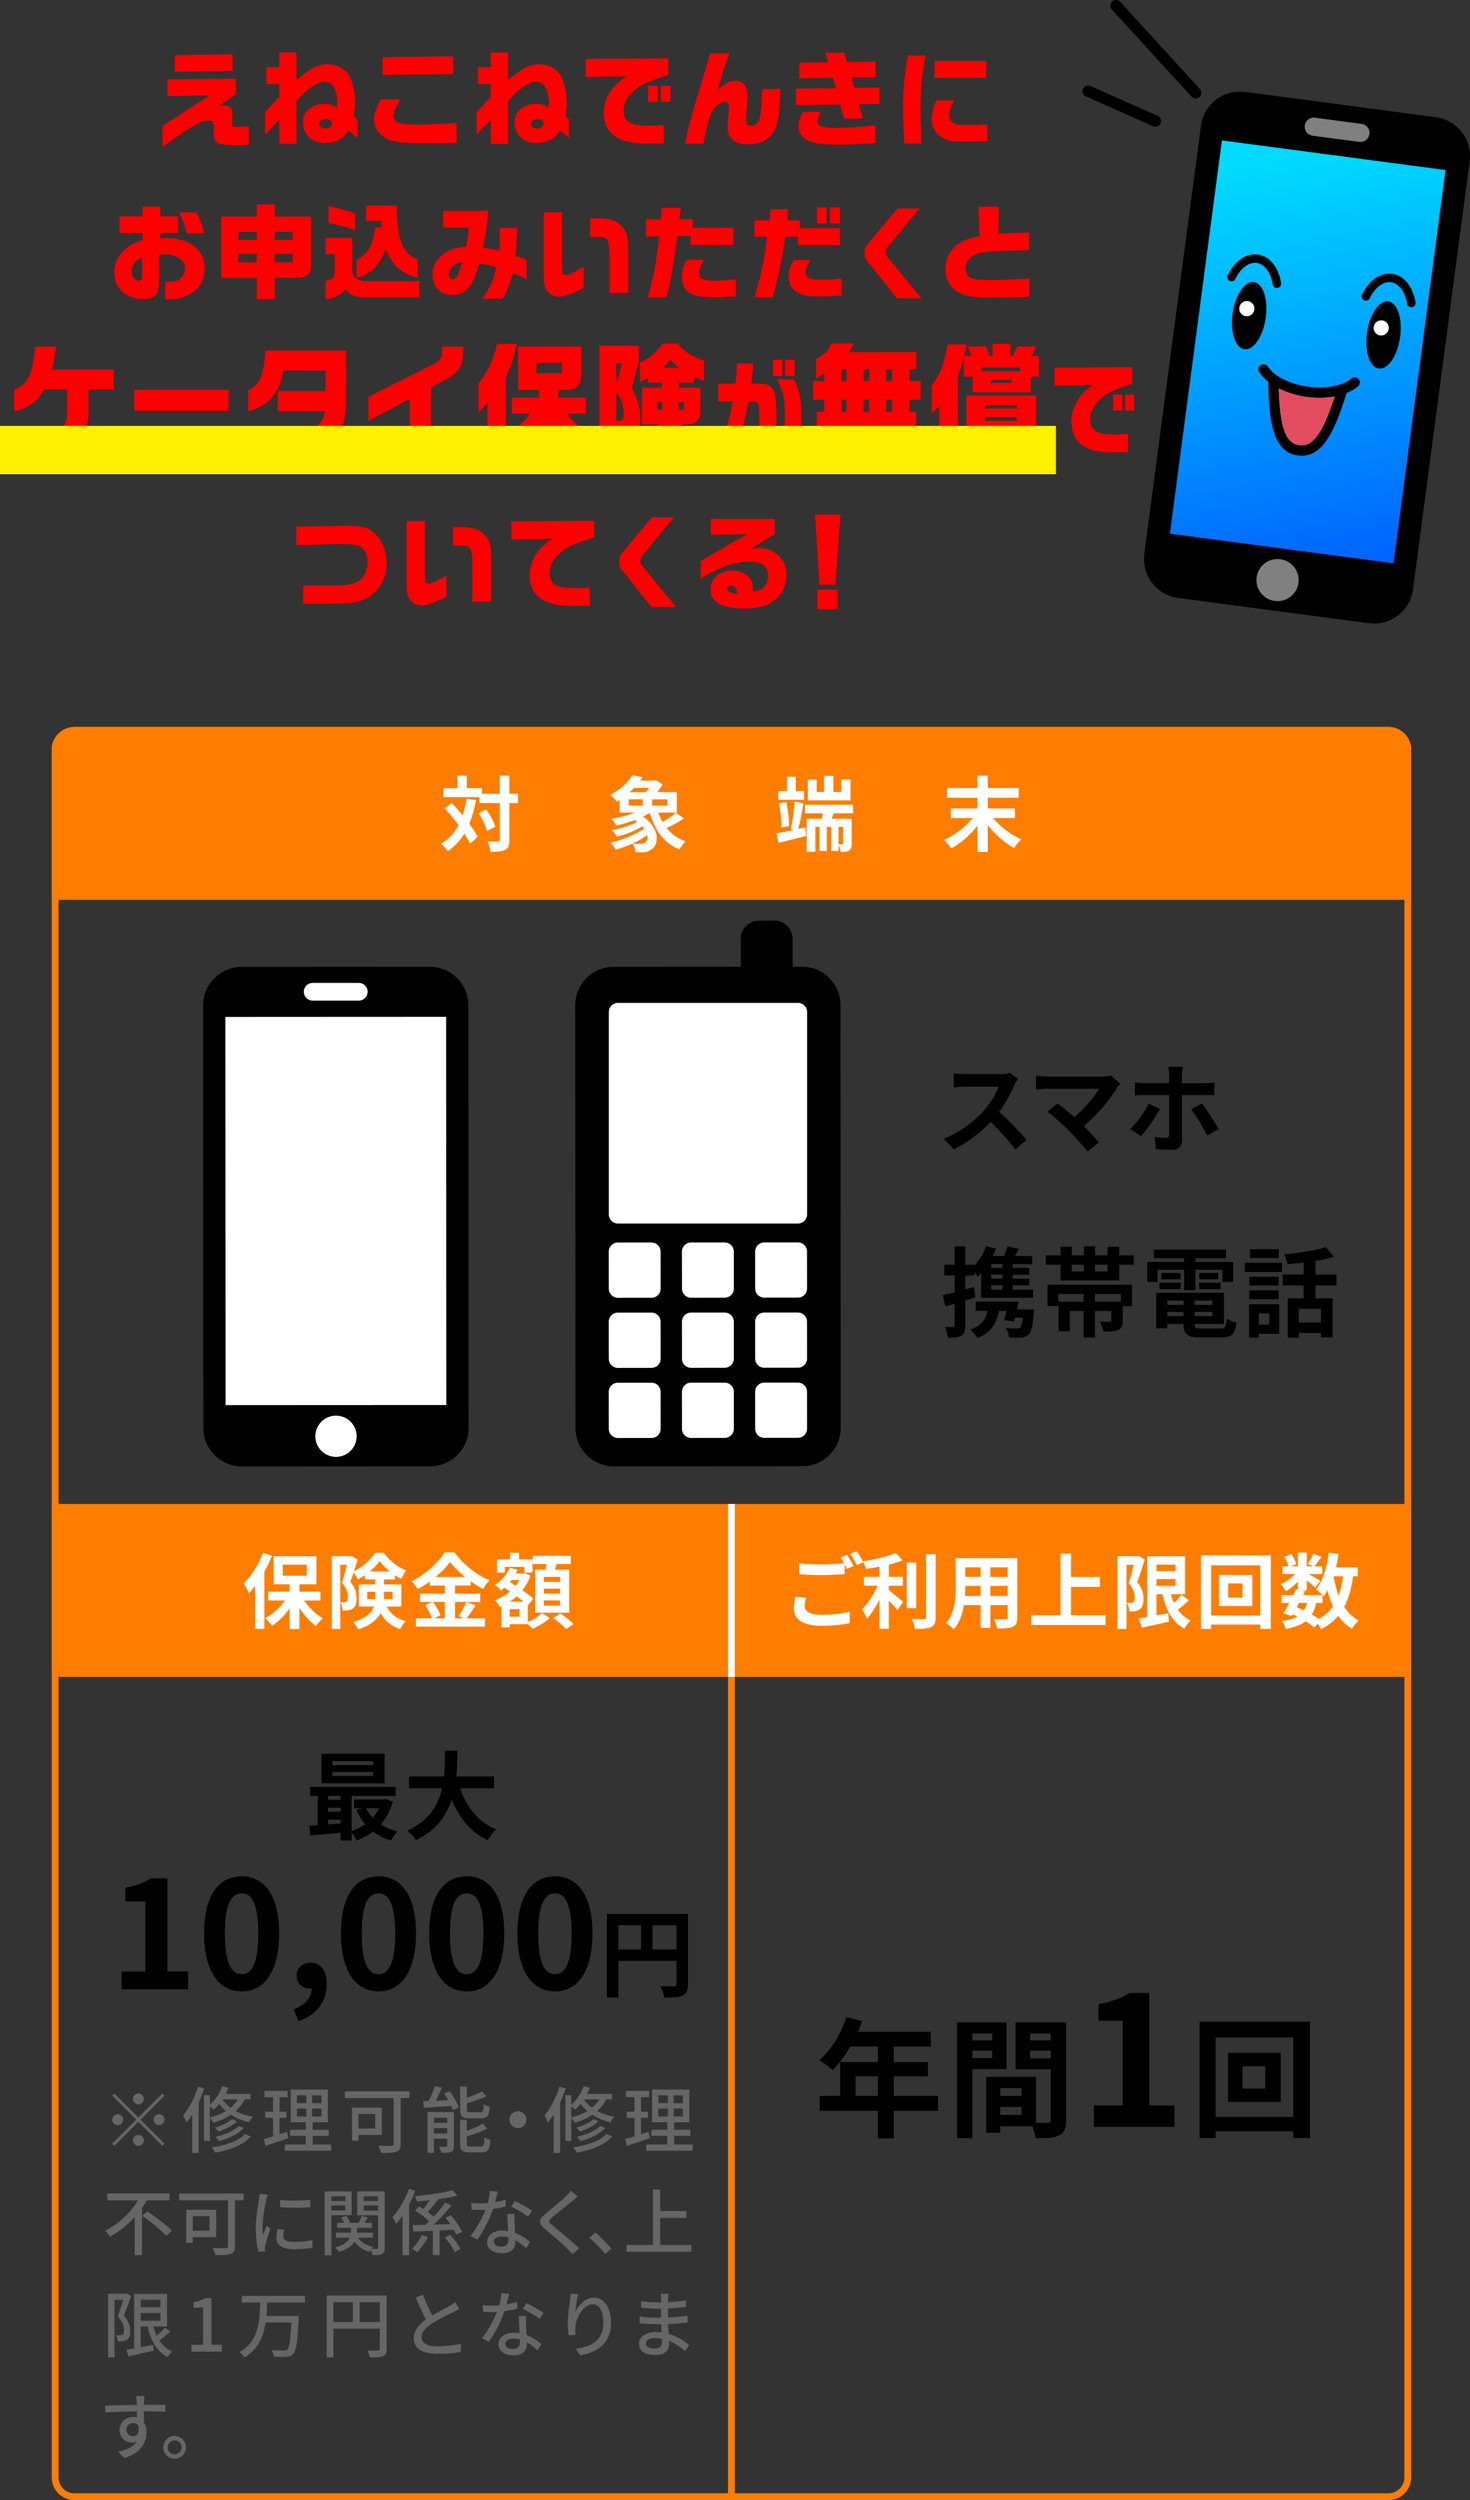 <svg xmlns="http://www.w3.org/2000/svg" viewBox="0 0 647.8 1101.04"><rect x="0" y="0" width="647.8" height="1101.04" fill="#333333" stroke="none"/><defs><linearGradient id="_名称未設定グラデーション_8" x1="559.89" x2="595.46" y1="70.99" y2="253.11" gradientUnits="userSpaceOnUse"><stop offset="0" stop-color="#00dbff"/><stop offset="1" stop-color="#0061ff"/></linearGradient><style>.cls-1{fill:#fff}.cls-3{fill:#ff7d00}.cls-6{fill:gray}</style></defs><g style="isolation:isolate"><g id="_レイヤー_2"><g id="_コンテンツ"><path d="M611.88 323.16c3.86 0 7 3.14 7 7v760.88c0 3.86-3.14 7-7 7H32.79c-3.86 0-7-3.14-7-7V330.16c0-3.86 3.14-7 7-7h579.09m0-3H32.79c-5.5 0-10 4.5-10 10v760.88c0 5.5 4.5 10 10 10h579.09c5.5 0 10-4.5 10-10V330.16c0-5.5-4.5-10-10-10Z" class="cls-3"/><path d="M621.88 396.29v-66.13c0-5.5-4.5-10-10-10H32.79c-5.5 0-10 4.5-10 10v66.13" class="cls-3"/><path d="M209.76 352.33c-.68 3.89-1.66 7.38-2.95 10.47 1.58 2.09 2.88 4.1 3.71 5.83l-3.42 2.92c-.58-1.3-1.4-2.81-2.45-4.43-1.91 3.17-4.36 5.76-7.38 7.77-.5-.86-1.98-2.56-2.88-3.35 3.35-1.94 5.83-4.72 7.67-8.17-1.91-2.56-4.03-5.11-6.01-7.31l3.06-2.41c1.55 1.66 3.2 3.49 4.75 5.4.76-2.23 1.33-4.64 1.73-7.27l4.18.54Zm18.57 1.33h-3.85v16.2c0 2.41-.43 3.67-1.8 4.36-1.37.76-3.49.94-6.48.94-.14-1.26-.76-3.31-1.37-4.61 2.02.11 3.96.07 4.57.07.65 0 .86-.18.86-.76v-16.2h-9.04v-2.59h-15.84v-3.96h6.26v-5.51h4.1v5.51h6.66v2.45h7.85v-7.99h4.21v7.99h3.85v4.1Zm-14.04 2.84c1.69 2.38 3.42 5.47 4 7.6l-3.71 1.91c-.54-2.12-2.09-5.4-3.71-7.85l3.42-1.66Zm87.09 3.97c-2.38 1.55-5.22 3.1-7.59 4.21 2.12 2.63 4.9 4.64 8.35 5.83-.9.86-2.12 2.52-2.74 3.6-6.84-2.81-10.8-8.42-13.07-16.09-.94.58-1.94 1.12-2.99 1.62 7.34 4.93 7.34 12.2 3.67 14.54-1.4.9-2.45 1.15-4.17 1.19-.86 0-1.91-.04-2.88-.07-.07-1.19-.47-2.7-1.22-3.82a48.64 48.64 0 0 1-7.31 2.7c-.58-.86-1.66-2.3-2.41-3.1 5.18-1.15 11.23-3.56 14.83-6.19a9.19 9.19 0 0 0-.76-.97c-3.24 1.98-7.52 3.67-11.2 4.57-.54-.86-1.55-2.16-2.3-2.88 3.82-.72 8.24-2.05 11.23-3.67-.36-.25-.76-.5-1.15-.76-2.66.97-5.47 1.8-8.03 2.41-.43-.72-1.48-2.3-2.16-3.02 3.49-.58 7.23-1.51 10.37-2.7h-6.8v-5.58c-.4.29-.79.54-1.22.79-.61-.94-1.94-2.38-2.84-3.02 4.57-2.41 7.88-5.72 9.75-8.64l4.46.86c-.36.5-.72 1.01-1.08 1.51h6.34l.65-.18 2.92 1.91c-.65 1.04-1.48 2.23-2.41 3.35h8.67v9h-8.17c.5 1.44 1.12 2.81 1.84 4.1 2.12-1.19 4.43-2.77 5.98-4.03l3.46 2.52Zm-24.3-5.69h6.16v-2.77h-6.16v2.77Zm2.3-7.77c-.58.65-1.22 1.26-1.91 1.87h7.16c.5-.58 1.01-1.22 1.44-1.87h-6.7Zm5.87 20.81c-1.91 1.33-4.14 2.59-6.44 3.64 1.22.14 2.41.14 3.31.14s1.62-.07 2.2-.54c.86-.54 1.26-1.76.94-3.24Zm8.86-15.8h-6.7v2.77h6.7v-2.77Zm60.73 12.34.43 3.78c-4.21 1.12-8.67 2.2-12.17 3.06l-.94-4.21c2.05-.32 4.75-.9 7.63-1.51l-1.3-.32c.72-3.24 1.48-8.46 1.73-12.2l3.89.79c-.65 3.74-1.51 8.21-2.3 11.3l3.02-.68Zm-.54-12.13h-11.37v-3.82h3.89v-6.34h3.85v6.34h3.64v3.82Zm-9.9 12.2c.04-2.88-.43-7.27-1.08-10.65l3.17-.61c.76 3.42 1.22 7.77 1.26 10.65l-3.35.61Zm23.04-6.26-.97 2.41h8.85v10.91c0 1.58-.18 2.52-1.15 3.1-.97.61-2.16.65-3.67.65-.14-.97-.5-2.23-.94-3.2v2.74h-3.24v-10.62h-1.94v10.62h-3.24v-10.62h-1.83v10.94h-3.82v-14.51h6.66c.14-.76.32-1.58.47-2.41h-7.88v-3.78h21.2v3.78h-8.5Zm7.38-5.69h-18.83v-9.18h3.92v5.51h3.24v-7.13h4.1v7.13h3.49v-5.51h4.07v9.18Zm-3.28 11.66h-1.98v7.67c.68.04 1.37.04 1.58.04.32 0 .4-.11.4-.4v-7.31Zm66.1-3.89c3.1 3.85 7.88 7.42 12.49 9.4-1.08.9-2.48 2.66-3.24 3.82-4.18-2.23-8.35-5.94-11.59-10.08v11.81h-4.57v-11.52c-3.2 4.1-7.38 7.74-11.55 10.01-.72-1.12-2.12-2.88-3.17-3.78 4.68-2.05 9.47-5.76 12.63-9.65h-9.65v-4.21h11.73v-4.72h-13.35v-4.28h13.35v-5.47h4.57v5.47h13.64v4.28h-13.64v4.72h11.99v4.21h-9.65Z" class="cls-1"/><path d="M173.11 793.5c-1.14 3.98-2.96 7.28-5.33 9.95 2.12 1.4 4.66 2.46 7.45 3.13-.97.93-2.29 2.75-2.96 3.94-3.01-.89-5.63-2.2-7.88-3.94-2.16 1.65-4.57 2.96-7.2 3.94-.47-.97-1.4-2.37-2.24-3.39v3.43h-4.83v-3.43c-4.87.47-9.7.89-13.42 1.23l-.38-4.32c1.1-.08 2.37-.13 3.68-.25v-12.87h-3.3v-3.98h37.64v3.98h-19.39v15.5c2.16-.72 4.23-1.74 6.01-3.05a25.849 25.849 0 0 1-3.85-6.27l2.79-.76H156v-3.85h13.17l.85-.17 3.09 1.19Zm-3.64-8.13h-27.82v-13h27.82v13Zm-24.86 5.55v1.69h5.5v-1.69h-5.5Zm0 6.99h5.5v-1.78h-5.5v1.78Zm0 5.55c1.78-.13 3.64-.25 5.5-.42v-1.65h-5.5v2.07Zm19.82-27.86h-17.95v1.74h17.95v-1.74Zm0 4.78h-17.95v1.78h17.95v-1.78Zm-3.09 15.96a16.35 16.35 0 0 0 2.84 4.15c1.14-1.23 2.12-2.62 2.88-4.15h-5.72Zm41.5-8.77c2.79 8.26 7.92 14.9 15.84 18.12-1.27 1.06-2.92 3.3-3.73 4.74-7.67-3.6-12.58-9.78-15.88-17.95-2.29 7.07-6.86 13.68-15.84 18-.8-1.4-2.29-3.22-3.77-4.28 9.7-4.32 13.72-11.35 15.37-18.63h-14.57v-5.21h15.41c.42-3.98.38-7.83.42-11.31h5.5c-.04 3.47-.08 7.37-.51 11.31h16.64v5.21h-14.9ZM53.57 868.24h10.49v-30.89h-8.84v-6.01c4.88-.92 8.25-2.18 11.35-4.09h7.19v40.98h9.17v7.85H53.56v-7.85Zm36.37-16.76c0-16.89 6.6-25.14 16.57-25.14s16.5 8.32 16.5 25.14-6.6 25.54-16.5 25.54-16.57-8.71-16.57-25.54Zm23.89 0c0-13.66-3.17-17.62-7.33-17.62s-7.39 3.96-7.39 17.62 3.17 17.95 7.39 17.95 7.33-4.22 7.33-17.95Zm15.58 33.39c5.08-1.91 7.92-5.21 7.92-9.04h-.59c-3.17 0-6.07-2.05-6.07-5.74 0-3.5 2.84-5.74 6.27-5.74 4.49 0 7 3.56 7 9.57 0 7.72-4.55 13.59-12.47 16.23l-2.05-5.28Zm20.85-33.39c0-16.89 6.6-25.14 16.57-25.14s16.5 8.32 16.5 25.14-6.6 25.54-16.5 25.54-16.57-8.71-16.57-25.54Zm23.89 0c0-13.66-3.17-17.62-7.33-17.62s-7.39 3.96-7.39 17.62 3.17 17.95 7.39 17.95 7.33-4.22 7.33-17.95Zm14.99 0c0-16.89 6.6-25.14 16.57-25.14s16.5 8.32 16.5 25.14-6.6 25.54-16.5 25.54-16.57-8.71-16.57-25.54Zm23.89 0c0-13.66-3.17-17.62-7.33-17.62s-7.39 3.96-7.39 17.62 3.17 17.95 7.39 17.95 7.33-4.22 7.33-17.95Zm14.98 0c0-16.89 6.6-25.14 16.57-25.14s16.5 8.32 16.5 25.14-6.6 25.54-16.5 25.54-16.57-8.71-16.57-25.54Zm23.89 0c0-13.66-3.17-17.62-7.33-17.62s-7.39 3.96-7.39 17.62 3.17 17.95 7.39 17.95 7.33-4.22 7.33-17.95Zm51.29 22.37c0 2.75-.59 4.15-2.37 4.95-1.69.85-4.23.93-8 .93-.25-1.4-1.1-3.73-1.82-5.04 2.41.17 5.17.13 6.01.13.8-.04 1.1-.3 1.1-1.02v-10.25h-25.58v16.18h-5.08v-36.84h35.74v30.95Zm-30.66-15.29h9.99v-10.67h-9.99v10.67Zm25.58 0v-10.67h-10.59v10.67h10.59Zm115.24 70.99h-19.48v12.19h-7v-12.19h-25.63v-6.49h9v-14.92h16.63v-6.83h-12.19c-2.33 4.04-5.07 7.69-7.74 10.36-1.31-1.14-4.21-3.42-5.87-4.38 5.13-4.33 9.51-11.62 11.96-18.96l6.89 1.77a36.45 36.45 0 0 1-1.88 4.67h32.17v6.55h-16.34v6.83h15.03v6.26h-15.03v8.66h19.48v6.49Zm-26.48-6.49v-8.66h-9.85v8.66h9.85Zm41.62-11.85v30.47h-6.72v-51.02h21.81v20.56h-15.09Zm0-15.66v3.02h8.77v-3.02h-8.77Zm8.77 10.82v-3.25h-8.77v3.25h8.77Zm32.57 27.28c0 3.64-.74 5.64-3.02 6.72-2.22 1.14-5.52 1.31-10.42 1.31-.17-1.42-.8-3.53-1.48-5.3h-14.12v2.9h-6.15v-24.66h21.92v20.22c2.22.06 4.33.06 5.07 0 1.03 0 1.37-.34 1.37-1.25v-22.27h-15.49v-20.67h22.32v42.99Zm-29.04-14.01v3.42h9.4v-3.42h-9.4Zm9.4 11.79v-3.53h-9.4v3.53h9.4Zm3.76-35.88v3.02H463v-3.02h-9.05Zm9.05 10.93v-3.36h-9.05v3.36H463Zm19.07 20.75h12.68v-37.31h-10.68v-7.26c5.9-1.12 9.97-2.63 13.71-4.94h8.69v49.51h11.08v9.49h-35.48v-9.49Zm95.25-36.86v51.25h-7.4v-3.02H535.7v3.02h-7.06v-51.25h48.69Zm-7.4 41.91v-34.96H535.7v34.96h34.22Zm-5.52-28.25v21.64h-23.23v-21.64h23.23Zm-6.83 5.92h-10.02v9.85h10.02v-9.85Z"/><path d="M322.33 1101.04V662.37" style="stroke:#ff7d00;stroke-width:3px;fill:none"/><path d="M621.88 738.5v-76.13H22.79v76.13" class="cls-3"/><path d="M322.33 662.37v76.13" style="stroke-width:3px;stroke:#fff;fill:none"/><path d="M355.2 703.65c-.32 1.3-.58 2.41-.58 3.6 0 2.27 2.12 3.92 7.27 3.92 4.82 0 9.36-.54 12.53-1.4l.04 5.04c-3.1.72-7.38 1.19-12.38 1.19-8.17 0-12.24-2.74-12.24-7.63 0-2.05.4-3.78.68-5.15l4.68.43Zm18.07-18.9c.9 1.33 2.2 3.6 2.88 4.93l-2.92 1.26c-.29-.58-.65-1.26-1.01-1.98v4.28c-2.48.18-6.91.43-10.29.43-3.74 0-6.84-.18-9.72-.4v-4.75c2.63.29 5.94.43 9.68.43 3.42 0 7.34-.22 10.08-.47-.5-.94-1.04-1.87-1.55-2.59l2.84-1.15Zm4.25-1.62c.97 1.33 2.3 3.64 2.92 4.9l-2.84 1.22c-.76-1.51-1.91-3.6-2.92-4.97l2.84-1.15Z" class="cls-1"/><path d="M391.7 700.3c1.76 1.33 5.33 4.39 6.3 5.15l-2.48 3.67c-.86-1.12-2.38-2.74-3.82-4.21v12.42h-4.14v-12.89c-1.62 3.28-3.53 6.37-5.51 8.46-.43-1.26-1.48-3.1-2.16-4.18 2.59-2.52 5.22-6.62 6.84-10.37h-6.01v-3.92h6.84v-4.46c-2.05.4-4.1.72-6.05.97-.18-.94-.72-2.45-1.22-3.35 5.18-.76 10.98-2.12 14.47-3.71l3.02 3.31c-1.8.72-3.89 1.33-6.08 1.87v5.36h6.19v3.92h-6.19v1.94Zm12.06 7.96h-4.18v-20.12h4.18v20.12Zm8.57-23.79v27.72c0 2.48-.5 3.67-1.98 4.36-1.48.72-3.89.86-7.16.83-.18-1.22-.83-3.2-1.48-4.43 2.34.11 4.64.11 5.4.11.68-.04.97-.25.97-.9v-27.68h4.25Zm35.96 27.86c0 2.3-.5 3.46-1.94 4.1-1.48.72-3.67.79-6.91.76-.14-1.15-.83-2.99-1.37-4.1 2.02.11 4.39.07 5.04.07.68 0 .94-.22.94-.86v-5.4h-7.59v10.04h-4.32V706.9h-7.34c-.65 3.92-1.94 7.88-4.54 10.69-.68-.79-2.41-2.27-3.38-2.77 3.92-4.32 4.25-10.73 4.25-15.77V686.2h27.18v26.13Zm-16.16-9.47v-4.43h-6.77v.65c0 1.15-.04 2.45-.11 3.78h6.88Zm-6.77-12.6v4.18h6.77v-4.18h-6.77Zm18.68 0h-7.59v4.18h7.59v-4.18Zm0 12.6v-4.43h-7.59v4.43h7.59Zm43.16 8.46v4.32h-32.72v-4.32h12.89v-27.1h4.61v10.29h12.71v4.36h-12.71v12.45h15.23Zm17.29-24.48c-1.01 3.13-2.23 7.09-3.35 9.9 2.34 2.77 2.77 5.26 2.77 7.34.04 2.38-.5 3.89-1.66 4.68-.58.47-1.33.68-2.12.83-.72.11-1.58.07-2.48.07-.04-1.08-.36-2.74-.97-3.82.68.04 1.22.04 1.69.04.4 0 .72-.11 1.04-.32.43-.32.65-1.01.65-2.02 0-1.69-.54-3.92-2.66-6.34.76-2.3 1.58-5.54 2.23-8.06h-3.17v28.26h-4v-32.07h8.5l.61-.18 2.92 1.69Zm19.44 17.89c-1.55 1.48-3.31 3.02-4.86 4.21 1.44 2.05 3.31 3.67 5.65 4.72-.94.86-2.2 2.48-2.77 3.64-5.29-2.81-8.1-8.17-9.72-15.19h-2.59v9.29c1.69-.29 3.46-.61 5.18-.94l.32 3.74c-4.14.97-8.57 1.87-11.95 2.63l-1.4-4.14c1.08-.14 2.34-.36 3.74-.58v-26.74h16.7v16.74h-6.26c.36 1.33.83 2.63 1.37 3.82 1.19-1.15 2.41-2.45 3.24-3.56l3.35 2.38Zm-14.29-15.66v2.84h8.35v-2.84h-8.35Zm0 9.36h8.35v-3.02h-8.35v3.02Zm50.39-13.46v32.4h-4.68v-1.91h-21.63v1.91h-4.46v-32.4h30.78Zm-4.68 26.49v-22.1h-21.63v22.1h21.63Zm-3.49-17.85v13.68h-14.69v-13.68h14.69Zm-4.32 3.74h-6.34v6.23h6.34v-6.23Zm48.75-3.13c-.76 5.33-1.98 9.79-3.92 13.43 1.66 2.56 3.74 4.61 6.37 5.98-.97.86-2.3 2.52-2.95 3.71-2.45-1.48-4.43-3.38-6.05-5.72-1.98 2.38-4.46 4.32-7.59 5.9-.25-.61-.79-1.58-1.37-2.45l-1.62 1.66c-.97-.83-2.27-1.76-3.74-2.7-2.12 1.58-5 2.63-8.85 3.42-.25-1.22-1.01-2.66-1.69-3.56 2.88-.36 5.15-.97 6.84-1.91-.65-.36-1.33-.68-2.02-.97l-.4.68-3.74-1.15c.79-1.26 1.69-2.88 2.59-4.61h-3.42v-3.46h5.22c.43-.9.86-1.76 1.22-2.56l.79.18v-3.46c-1.66 1.66-3.6 3.17-5.4 4.18-.47-.94-1.37-2.34-2.16-3.1 2.2-.9 4.61-2.63 6.34-4.5h-5.62v-3.38h2.74c-.32-1.22-1.12-2.88-1.87-4.18l3.1-1.3c.94 1.37 1.87 3.2 2.16 4.46l-2.3 1.01h3.02v-6.05h3.92v6.05h2.84l-2.38-1.04c.83-1.3 1.84-3.2 2.41-4.57l3.6 1.44c-1.12 1.55-2.23 3.06-3.1 4.18h3.42v3.38h-5.9c1.73.97 4.28 2.48 5.08 3.02l-2.27 2.95c-.79-.76-2.3-2.02-3.71-3.13v4.36h-2.3l1.55.32-.86 1.73h8.57c-.83-.83-2.12-1.94-2.92-2.48 3.06-3.67 4.79-9.79 5.65-16.2l4.32.58c-.29 2.02-.68 4-1.15 5.9h9.58v3.96h-2.02Zm-24.84 13.61c1.08.43 2.12.86 3.17 1.37.58-.9 1.04-1.98 1.37-3.28h-3.49l-1.04 1.91Zm8.57-1.91c-.4 2.02-1.01 3.71-1.91 5.11 1.12.65 2.16 1.3 2.99 1.91 2.66-1.4 4.75-3.2 6.33-5.44-1.01-2.12-1.8-4.5-2.45-7.09-.5.94-1.08 1.8-1.66 2.59-.14-.14-.29-.32-.5-.54v3.46h-2.81Zm7.7-11.7c.5 3.02 1.22 5.87 2.2 8.46.9-2.45 1.55-5.29 1.94-8.46h-4.14Z" class="cls-1"/><path d="m60.98 932.58 10.56-10.56.93.93-10.56 10.56 10.56 10.56-.93.93-10.56-10.56-10.59 10.59-.93-.93 10.59-10.59-10.56-10.56.93-.93 10.56 10.56Zm-6.72.93c0 1.31-1.09 2.4-2.4 2.4s-2.4-1.09-2.4-2.4 1.09-2.4 2.4-2.4 2.4 1.09 2.4 2.4Zm6.72-6.72c-1.31 0-2.4-1.09-2.4-2.4s1.09-2.4 2.4-2.4 2.4 1.09 2.4 2.4-1.09 2.4-2.4 2.4Zm0 13.44c1.31 0 2.4 1.09 2.4 2.4s-1.09 2.4-2.4 2.4-2.4-1.09-2.4-2.4 1.09-2.4 2.4-2.4Zm6.72-6.72c0-1.31 1.09-2.4 2.4-2.4s2.4 1.09 2.4 2.4-1.09 2.4-2.4 2.4-2.4-1.09-2.4-2.4Zm22.32-13.76c-.7 2.08-1.54 4.19-2.46 6.24v22.17h-2.82V931.2c-.83 1.31-1.66 2.5-2.56 3.55-.26-.74-1.06-2.4-1.5-3.14 2.66-3.1 5.12-7.84 6.59-12.64l2.75.77Zm17.85 4.83a17.875 17.875 0 0 1-3.97 5.12c2.08 1.12 4.58 1.98 7.49 2.5-.51.61-1.28 1.7-1.63 2.43-3.14-.7-5.79-1.89-8-3.3-2.24 1.54-4.86 2.69-7.71 3.55-.29-.54-1.02-1.5-1.57-2.11v10.14h-2.59v-20.22h2.59v4.26c2.3-2.05 4.32-5.02 5.47-8.16l2.72.67c-.35.93-.77 1.82-1.25 2.72h10.94v2.4h-2.5Zm-15.39 7.94c2.62-.64 5.02-1.57 7.07-2.82-1.18-.99-2.14-2.05-2.94-3.14-.77.96-1.57 1.79-2.37 2.53-.38-.35-1.15-.96-1.76-1.41v4.83Zm18.01 8.35c-3.2 3.78-9.02 5.98-15.65 7.17-.32-.7-.96-1.73-1.54-2.34 6.18-.9 11.84-2.75 14.62-5.89l2.56 1.06Zm-6.05-6.66c-1.98 1.98-5.18 3.58-8.16 4.54-.38-.51-1.06-1.28-1.63-1.73 2.75-.77 5.89-2.14 7.55-3.74l2.24.93Zm3.01 2.94c-2.46 2.72-6.69 4.64-10.97 5.79-.35-.58-.96-1.41-1.47-1.92 3.97-.9 8.13-2.56 10.24-4.77l2.21.9Zm-9.41-12.57-.03.03c.86 1.28 2.05 2.53 3.58 3.65 1.28-1.06 2.34-2.27 3.17-3.68h-6.72Zm28.99 17.09c-3.49 1.22-7.2 2.46-10.08 3.39l-.7-3.04c1.15-.32 2.56-.7 4.1-1.18v-8.13h-3.46v-2.75h3.46v-6.37h-3.78v-2.75h10.18v2.75h-3.55v6.37h3.04v2.75h-3.04v7.23c1.09-.35 2.24-.7 3.33-1.09l.51 2.82Zm18.91 2.78v2.72h-20.45v-2.72h9.28v-3.81h-6.94v-2.69h6.94v-3.3h-6.66v-14.4h16.38v14.4h-6.69v3.3h7.1v2.69h-7.1v3.81h8.13Zm-15.1-18.21h4.19v-3.46h-4.19v3.46Zm0 5.89h4.19v-3.52h-4.19v3.52Zm10.82-9.34h-4.1v3.46h4.1v-3.46Zm0 5.82h-4.1v3.52h4.1v-3.52Zm38.73-4.6h-3.81v20.22c0 1.92-.48 2.91-1.82 3.36-1.38.54-3.62.58-6.82.58-.16-.86-.77-2.34-1.25-3.2 2.43.13 5.09.1 5.86.1.7-.03.93-.22.93-.9v-20.16h-21.5v-2.98h28.41v2.98Zm-22.4 16.22v2.5h-2.88V928.2h13.18v12.03h-10.3Zm0-9.22v6.4h7.36v-6.4h-7.36ZM198.2 921c1.63 2.21 3.36 5.18 4 7.2l-2.66 1.09c-.16-.51-.42-1.12-.7-1.79-4.38.26-8.8.54-12.06.74l-.26-2.85c.74-.03 1.54-.06 2.43-.1 1.02-2.02 2.08-4.61 2.66-6.56l3.1.7c-.8 1.92-1.76 3.97-2.66 5.73l5.47-.26c-.58-1.02-1.18-2.05-1.82-2.94l2.5-.96Zm1.82 23.97c0 1.41-.29 2.18-1.22 2.66-.99.45-2.4.48-4.35.48-.16-.77-.58-1.92-.99-2.69 1.34.06 2.66.06 3.1.03.42 0 .51-.13.51-.51v-3.04h-5.89v6.24h-2.78v-17.98h11.62v14.81Zm-8.83-12.32v2.27h5.89v-2.27h-5.89Zm5.89 6.98v-2.43h-5.89v2.43h5.89Zm9.89-6.75c-3.36 0-4.19-.83-4.19-3.87V918.9h2.98v4.99c2.46-.86 4.96-1.92 6.66-2.82l1.92 2.14c-2.46 1.12-5.66 2.24-8.58 3.1v2.66c0 1.06.22 1.25 1.57 1.25h4.35c1.15 0 1.34-.51 1.47-3.49.64.48 1.86.93 2.69 1.09-.32 4-1.18 5.06-3.9 5.06h-4.96Zm4.93 12.45c1.25 0 1.47-.61 1.6-4.03.67.45 1.86.93 2.66 1.12-.35 4.35-1.18 5.5-4 5.5h-5.15c-3.36 0-4.22-.86-4.22-3.84v-10.4h2.94v4.74c2.62-.93 5.28-2.08 7.01-3.2l1.92 2.18c-2.43 1.41-5.86 2.56-8.93 3.49v3.17c0 1.09.26 1.28 1.66 1.28h4.51Zm16.36-15.53c2.05 0 3.71 1.66 3.71 3.71s-1.66 3.71-3.71 3.71-3.71-1.66-3.71-3.71 1.66-3.71 3.71-3.71Zm21.04-10.05c-.7 2.08-1.54 4.19-2.46 6.24v22.17h-2.82V931.2c-.83 1.31-1.66 2.5-2.56 3.55-.26-.74-1.06-2.4-1.5-3.14 2.66-3.1 5.12-7.84 6.59-12.64l2.75.77Zm17.85 4.83a17.875 17.875 0 0 1-3.97 5.12c2.08 1.12 4.58 1.98 7.49 2.5-.51.61-1.28 1.7-1.63 2.43-3.14-.7-5.79-1.89-8-3.3-2.24 1.54-4.86 2.69-7.71 3.55-.29-.54-1.02-1.5-1.57-2.11v10.14h-2.59v-20.22h2.59v4.26c2.3-2.05 4.32-5.02 5.47-8.16l2.72.67c-.35.93-.77 1.82-1.25 2.72h10.94v2.4h-2.5Zm-15.39 7.94c2.62-.64 5.02-1.57 7.07-2.82-1.18-.99-2.14-2.05-2.94-3.14-.77.96-1.57 1.79-2.37 2.53-.38-.35-1.15-.96-1.76-1.41v4.83Zm18.01 8.35c-3.2 3.78-9.02 5.98-15.65 7.17-.32-.7-.96-1.73-1.54-2.34 6.18-.9 11.84-2.75 14.62-5.89l2.56 1.06Zm-6.05-6.66c-1.98 1.98-5.18 3.58-8.16 4.54-.38-.51-1.06-1.28-1.63-1.73 2.75-.77 5.89-2.14 7.55-3.74l2.24.93Zm3.01 2.94c-2.46 2.72-6.69 4.64-10.97 5.79-.35-.58-.96-1.41-1.47-1.92 3.97-.9 8.13-2.56 10.24-4.77l2.21.9Zm-9.41-12.57-.03.03c.86 1.28 2.05 2.53 3.58 3.65 1.28-1.06 2.34-2.27 3.17-3.68h-6.72Zm28.99 17.09c-3.49 1.22-7.2 2.46-10.08 3.39l-.7-3.04c1.15-.32 2.56-.7 4.1-1.18v-8.13h-3.46v-2.75h3.46v-6.37h-3.78v-2.75h10.18v2.75h-3.55v6.37h3.04v2.75h-3.04v7.23c1.09-.35 2.24-.7 3.33-1.09l.51 2.82Zm18.91 2.78v2.72h-20.45v-2.72h9.28v-3.81h-6.94v-2.69h6.94v-3.3h-6.66v-14.4h16.38v14.4h-6.69v3.3h7.1v2.69h-7.1v3.81h8.13Zm-15.1-18.21h4.19v-3.46h-4.19v3.46Zm0 5.89h4.19v-3.52h-4.19v3.52Zm10.82-9.34h-4.1v3.46h4.1v-3.46Zm0 5.82h-4.1v3.52h4.1v-3.52ZM64.69 969.04c-.67 1.09-1.34 2.21-2.11 3.3v20.83h-3.23v-16.8c-3.07 3.42-6.78 6.46-10.91 8.64-.48-.8-1.41-2.02-2.05-2.66 6.08-2.98 11.33-8.1 14.4-13.31h-13.5V966h27.39v3.04H64.7Zm.26 4.86c3.58 2.4 8.45 6.02 10.78 8.48l-2.5 2.3c-2.14-2.46-6.88-6.27-10.53-8.86l2.24-1.92Zm42.41-4.89h-3.81v20.22c0 1.92-.48 2.91-1.82 3.36-1.38.54-3.62.58-6.82.58-.16-.86-.77-2.34-1.25-3.2 2.43.13 5.09.1 5.86.1.7-.03.93-.22.93-.9v-20.16h-21.5v-2.98h28.41v2.98Zm-22.4 16.22v2.5h-2.88V973.2h13.18v12.03h-10.3Zm0-9.22v6.4h7.36v-6.4h-7.36Zm32.98-9.53c-.22.61-.54 1.86-.67 2.43-.54 2.59-1.57 8.54-1.57 11.94 0 1.12.06 2.18.22 3.33.48-1.28 1.12-2.82 1.6-3.97l1.66 1.28c-.86 2.4-1.98 5.79-2.27 7.39-.1.42-.19 1.09-.16 1.44 0 .32.03.8.06 1.18l-2.88.19c-.64-2.21-1.22-5.95-1.22-10.24 0-4.74 1.02-10.11 1.38-12.64.13-.8.26-1.79.29-2.62l3.55.29Zm7.29 15.49c-.26 1.09-.38 1.95-.38 2.82 0 1.44 1.06 2.56 4.9 2.56 2.85 0 5.25-.26 7.9-.83l.06 3.39c-1.98.38-4.61.64-8.03.64-5.38 0-7.87-1.86-7.87-4.93 0-1.25.26-2.53.54-3.9l2.88.26Zm11.49-13.22v3.26c-3.62.35-9.6.38-13.28 0v-3.23c3.62.54 9.98.42 13.28-.03Zm9.31 6.82v17.63h-2.94v-28.09h11.87v10.46h-8.93Zm0-8.32v2.08h6.14v-2.08h-6.14Zm6.14 6.24v-2.21h-6.14v2.21h6.14Zm17.38 16.35c0 1.5-.26 2.34-1.22 2.82-.86.48-2.27.51-4.25.51-.1-.64-.38-1.66-.67-2.43-.26.35-.45.67-.61.96-2.91-.8-5.09-2.34-6.53-4.45-1.02 1.66-3.04 3.26-6.85 4.48-.35-.58-1.15-1.47-1.76-1.98 4.1-1.09 5.82-2.72 6.53-4.29h-6.11v-2.18h6.56v-2.14h-6.05v-2.18h3.01c-.29-.77-.77-1.66-1.25-2.37l2.27-.7c.7.96 1.38 2.18 1.63 3.07h3.81c.48-.96 1.06-2.21 1.34-3.1l2.69.8c-.48.8-1.02 1.6-1.5 2.3h3.33v2.18h-6.62v2.14h7.07v2.18h-6.56c1.31 2.02 3.58 3.46 6.62 4.06-.26.22-.51.54-.77.86 1.06.03 2.08.03 2.43.03.38 0 .51-.16.51-.58v-14.21h-9.18v-10.53h12.13v24.73Zm-9.28-22.59v2.08h6.33v-2.08h-6.33Zm6.33 6.27v-2.24h-6.33v2.24h6.33Zm16.34-8.7c-.74 2.05-1.63 4.1-2.66 6.08v22.3h-2.88v-17.44c-.93 1.34-1.89 2.59-2.88 3.68-.29-.74-1.09-2.34-1.6-3.04 2.91-3.01 5.63-7.71 7.26-12.42l2.75.83Zm5.66 20.35c-1.18 2.34-3.04 4.99-4.77 6.75-.61-.51-1.6-1.15-2.24-1.5 1.63-1.63 3.39-4.1 4.29-6.08l2.72.83Zm12.45-1.06c-.26-.61-.61-1.34-1.06-2.08-2.08.1-4.19.19-6.27.29v10.85h-2.98v-10.72c-3.17.13-6.08.26-8.51.35l-.45-2.85c1.63-.03 3.55-.06 5.7-.13.54-.48 1.09-.99 1.63-1.54-1.54-1.54-4.06-3.42-6.21-4.7l1.73-1.92c.61.35 1.28.77 1.95 1.18.9-1.12 1.86-2.53 2.69-3.81-1.92.19-3.81.35-5.6.48-.1-.64-.48-1.76-.8-2.37 5.82-.51 12.64-1.41 16.64-2.59l2.02 2.37c-2.43.67-5.47 1.22-8.67 1.66l.19.1c-1.47 1.86-3.14 3.97-4.54 5.5.96.7 1.86 1.41 2.56 2.08 1.95-2.08 3.81-4.32 5.15-6.24l2.75 1.25c-2.27 2.78-5.15 5.92-7.84 8.45 2.37-.06 4.83-.13 7.3-.22-.67-.99-1.41-1.95-2.11-2.82l2.4-1.06c1.95 2.21 4.06 5.22 4.93 7.3l-2.59 1.18Zm-2.62.13c1.7 1.89 3.65 4.48 4.48 6.21l-2.56 1.34c-.74-1.79-2.62-4.45-4.32-6.4l2.4-1.15Zm24.46-12.51c-1.57.42-3.52.83-5.63 1.12-1.54 4.45-4.29 9.98-6.88 13.47l-3.07-1.57c2.59-3.1 5.25-7.97 6.62-11.55-.77.03-1.5.06-2.27.06-1.22 0-2.53-.03-3.81-.13l-.22-2.94c1.25.13 2.75.19 4.03.19 1.06 0 2.14-.03 3.26-.13.48-1.76.86-3.71.93-5.38l3.49.32c-.26 1.09-.67 2.85-1.15 4.64 1.6-.26 3.17-.64 4.61-1.09l.1 2.98Zm3.9 3.3c-.1 1.34-.06 2.43-.03 3.71.03 1.02.13 2.85.22 4.64 2.72.99 4.96 2.59 6.56 4l-1.7 2.72c-1.25-1.12-2.85-2.5-4.74-3.52v.86c0 2.69-1.63 4.86-5.79 4.86-3.68 0-6.66-1.57-6.66-4.86 0-2.98 2.69-5.09 6.62-5.09.93 0 1.79.06 2.66.22-.13-2.5-.29-5.47-.35-7.55h3.2Zm-2.75 10.3c-.9-.26-1.89-.38-2.91-.38-2.11 0-3.49.93-3.49 2.21 0 1.34 1.09 2.27 3.26 2.27 2.37 0 3.17-1.34 3.17-2.98 0-.32 0-.67-.03-1.12Zm8.67-9.09c-1.76-1.44-5.25-3.46-7.39-4.42l1.6-2.46c2.27.99 6.02 3.1 7.58 4.26l-1.79 2.62Zm21.85-8.86c-.8.61-1.79 1.47-2.43 1.95-2.11 1.79-6.5 5.25-8.74 7.14-1.82 1.57-1.82 1.98.06 3.58 2.66 2.21 8.64 7.04 11.74 10.11l-2.88 2.66c-.77-.9-1.66-1.76-2.43-2.59-1.73-1.86-6.85-6.18-9.76-8.64-3.07-2.56-2.75-4.13.22-6.62 2.43-2.05 7.04-5.7 9.18-7.84.74-.77 1.66-1.7 2.08-2.37l2.94 2.62Zm12.15 25.24c-2.02-2.46-4.74-5.18-6.98-7.07l2.62-2.3c2.27 1.86 5.25 4.86 7.07 7.07l-2.72 2.3Zm38-3.96v3.01h-28.64v-3.01h11.68v-24.38h3.2v9.5h11.55v2.98h-11.55v11.9h13.76Zm-246.93 22.6c-.93 2.72-2.18 6.08-3.26 8.58 2.37 2.53 2.85 4.77 2.85 6.69s-.38 3.2-1.41 3.87c-.48.35-1.12.54-1.79.64s-1.54.1-2.3.06c-.03-.77-.26-1.92-.7-2.72.7.06 1.31.06 1.79.06.42-.03.77-.06 1.06-.29.48-.32.67-1.06.64-1.98 0-1.63-.58-3.68-2.82-6.02.86-2.18 1.79-5.09 2.43-7.3h-3.81v25.34h-2.82v-28.03h7.71l.42-.1 2.02 1.18Zm17.28 15.52c-1.5 1.38-3.26 2.85-4.8 4 1.44 2.11 3.26 3.81 5.57 4.83-.67.58-1.54 1.73-1.98 2.46-4.7-2.4-7.39-7.26-8.86-13.47h-2.98v9.09l5.44-1.02.22 2.59c-3.87.9-7.94 1.79-11.01 2.46l-.99-2.88c.99-.16 2.18-.38 3.46-.61v-24h14.49v14.37h-6.08c.42 1.44.93 2.82 1.54 4.1 1.34-1.15 2.72-2.46 3.65-3.55l2.34 1.63Zm-13.05-13.98v3.33h8.7v-3.33h-8.7Zm0 9.25h8.7v-3.42h-8.7v3.42Zm22.35 10.58h5.15v-16.38h-4.22v-2.34c2.21-.42 3.78-.96 5.12-1.79h2.78v20.51h4.61v3.04H84.36v-3.04Zm33.39-18.59c-.06 1.95-.13 3.94-.32 5.92h14.21s0 .96-.03 1.38c-.54 10.05-1.09 13.89-2.34 15.26-.8.93-1.66 1.18-3.01 1.31-1.22.13-3.39.1-5.57-.03-.06-.86-.48-2.08-1.02-2.91 2.27.19 4.54.19 5.41.19.74.03 1.12-.03 1.5-.38.93-.8 1.41-4.16 1.82-11.94h-11.36c-.93 6.14-3.23 11.87-9.38 15.39-.42-.8-1.38-1.79-2.14-2.4 8.54-4.61 8.9-13.82 9.15-21.79h-8.1v-2.91h27.81v2.91h-16.64Zm52.65 20.45c0 1.73-.38 2.62-1.57 3.14-1.15.48-3.01.54-5.86.54-.13-.83-.61-2.18-1.09-2.98 2.05.1 4.1.06 4.7.03.61 0 .8-.19.8-.77v-8.9h-20.45v12.64h-2.98v-27.26h26.43v23.55Zm-23.46-11.87h8.58v-8.74h-8.58v8.74Zm20.45 0v-8.74h-8.93v8.74h8.93Zm34.96-5.8c-.8.48-1.7.96-2.72 1.47-2.08 1.06-6.27 3.04-9.28 5.02-2.82 1.82-4.58 3.81-4.58 6.11 0 2.46 2.34 3.9 7.07 3.9 3.36 0 7.65-.48 10.24-1.09l-.03 3.58c-2.5.45-6.05.8-10.08.8-6.11 0-10.62-1.79-10.62-6.85 0-3.36 2.14-5.95 5.38-8.26-1.44-2.69-3.04-6.24-4.51-9.63l3.17-1.28c1.25 3.39 2.78 6.62 4.13 9.12 2.78-1.66 5.92-3.23 7.55-4.16 1.06-.61 1.82-1.06 2.56-1.66l1.73 2.91Zm25.59-.09c-1.57.42-3.52.83-5.63 1.12-1.54 4.45-4.29 9.98-6.88 13.47l-3.07-1.57c2.59-3.1 5.25-7.97 6.62-11.55-.77.03-1.5.06-2.27.06-1.22 0-2.53-.03-3.81-.13l-.22-2.94c1.25.13 2.75.19 4.03.19 1.06 0 2.14-.03 3.26-.13.48-1.76.86-3.71.93-5.38l3.49.32c-.26 1.09-.67 2.85-1.15 4.64 1.6-.26 3.17-.64 4.61-1.09l.1 2.98Zm3.9 3.3c-.1 1.34-.06 2.43-.03 3.71.03 1.02.13 2.85.22 4.64 2.72.99 4.96 2.59 6.56 4l-1.7 2.72c-1.25-1.12-2.85-2.5-4.74-3.52v.86c0 2.69-1.63 4.86-5.79 4.86-3.68 0-6.66-1.57-6.66-4.86 0-2.98 2.69-5.09 6.62-5.09.93 0 1.79.06 2.66.22-.13-2.5-.29-5.47-.35-7.55h3.2Zm-2.75 10.3c-.9-.26-1.89-.38-2.91-.38-2.11 0-3.49.93-3.49 2.21 0 1.34 1.09 2.27 3.26 2.27 2.37 0 3.17-1.34 3.17-2.98 0-.32 0-.67-.03-1.12Zm8.67-9.09c-1.76-1.44-5.25-3.46-7.39-4.42l1.6-2.46c2.27.99 6.02 3.1 7.58 4.26l-1.79 2.62Zm17.11-10.91c-.58 1.98-1.18 5.82-1.38 7.84 1.38-2.91 4.45-6.3 8.25-6.3 4.32 0 7.52 4.26 7.52 11.07 0 8.83-5.54 12.9-13.6 14.37l-1.92-2.88c6.94-1.09 12.13-3.65 12.13-11.49 0-4.93-1.63-8.16-4.67-8.16-3.84 0-7.36 5.7-7.62 9.86-.13 1.06-.1 2.14.1 3.65l-3.1.22c-.16-1.18-.38-3.04-.38-5.12 0-2.98.54-7.33.96-10.21.13-1.06.22-2.14.26-2.98l3.46.13Zm47.02 25.18c-1.79-1.66-4.22-3.46-7.07-4.61 0 .64.03 1.18.03 1.63 0 2.4-1.73 4.61-5.86 4.61-4.8 0-7.39-1.76-7.39-4.96 0-3.01 2.85-5.12 7.58-5.12.8 0 1.57.06 2.34.13-.06-1.18-.1-2.46-.13-3.62h-1.73c-2.02 0-5.6-.16-7.81-.42l.03-3.01c1.98.38 5.89.61 7.81.61h1.63v-4h-1.57c-2.11 0-5.34-.22-7.2-.48v-2.91c1.95.35 5.12.61 7.17.61h1.63v-1.79c0-.58-.06-1.5-.13-2.02h3.39c-.06.58-.16 1.28-.19 2.14 0 .35-.03.93-.03 1.57 2.66-.13 5.12-.38 7.9-.8l.03 2.91c-2.3.22-4.96.51-7.97.64v4.03c3.14-.16 5.92-.45 8.64-.83l.03 3.01c-2.94.35-5.57.54-8.61.67.03 1.44.13 2.94.22 4.32 4.1 1.15 7.23 3.39 9.06 4.9l-1.82 2.78Zm-10.27-5.57c-.93-.16-1.86-.26-2.85-.26-2.69 0-4.13 1.02-4.13 2.34s1.18 2.27 3.9 2.27c1.79 0 3.1-.51 3.1-2.56 0-.45 0-1.06-.03-1.79Zm-218.74 32.17c-1.89-.1-4.86-.16-9.47-.16.03 1.7.03 3.55.03 4.96.74 1.15 1.12 2.59 1.12 4.22 0 4.22-2.24 9.18-9.76 11.36l-2.72-2.69c3.71-.83 6.62-2.21 8.16-4.58-.64.29-1.38.45-2.21.45-2.56 0-5.34-1.92-5.34-5.54 0-3.33 2.72-5.7 5.92-5.7.64 0 1.22.06 1.76.22l-.03-2.69c-4.8.06-9.98.26-13.92.51l-.1-3.07c3.58-.03 9.47-.22 13.98-.29-.03-.67-.03-1.25-.06-1.6-.06-.8-.16-1.86-.26-2.3h3.65c-.06.42-.16 1.86-.16 2.3-.03.38-.03.93-.03 1.57h9.47l-.03 3.01Zm-14.27 10.78c1.63 0 2.85-1.31 2.43-4.32-.51-1.02-1.41-1.47-2.46-1.47-1.44 0-2.85 1.09-2.85 2.98 0 1.76 1.34 2.82 2.88 2.82Zm23.33 4.93c0 2.75-2.21 4.99-4.99 4.99s-4.99-2.24-4.99-4.99 2.24-5.02 4.99-5.02 4.99 2.27 4.99 5.02Zm-1.92 0c0-1.7-1.38-3.07-3.07-3.07s-3.07 1.38-3.07 3.07 1.38 3.07 3.07 3.07 3.07-1.38 3.07-3.07Z" style="fill:#666"/><path id="path4" d="m270.48 425.79 82.89-.05c9.42 0 17.01 7.54 17.01 16.93l.11 186.11c0 9.38-7.57 16.94-16.99 16.95l-82.89.05c-9.42 0-17.01-7.54-17.01-16.93l-.11-186.11c0-9.38 7.57-16.94 16.99-16.95Z"/><path id="path14" d="M272.29 441.67h79.39c2.21 0 4 1.79 4 4v89.18c0 2.21-1.79 4-4 4h-79.39c-2.21 0-4-1.79-4-4v-89.18c0-2.21 1.79-4 4-4Z" class="cls-1"/><path id="g16" d="M332.79 629.23c0 2.2 1.8 4 4 4l14.87-.02c2.2 0 4-1.8 4-4l-.02-16.31c0-2.2-1.8-4-4-4h-14.87c-2.2.01-4 1.81-4 4.01l.02 16.32Zm-13.39 4.01c2.2 0 4-1.8 4-4l-.02-16.32c0-2.2-1.8-4-4-4h-14.87c-2.2.01-4 1.81-4 4.01l.02 16.34c0 2.2 1.8 4 4 4l14.87-.02Zm-32.26.04c2.2 0 4-1.8 4-4l-.02-16.34c0-2.2-1.8-4-4-4h-14.86c-2.2.01-4 1.81-4 4.01l.02 16.35c0 2.2 1.8 4 4 4l14.87-.02Z" class="cls-1"/><path id="g16-2" d="M332.79 598.36c0 2.2 1.8 4 4 4l14.87-.02c2.2 0 4-1.8 4-4l-.02-16.31c0-2.2-1.8-4-4-4h-14.87c-2.2.01-4 1.81-4 4.01l.02 16.32Zm-13.39 4.01c2.2 0 4-1.8 4-4l-.02-16.32c0-2.2-1.8-4-4-4h-14.87c-2.2.01-4 1.81-4 4.01l.02 16.34c0 2.2 1.8 4 4 4l14.87-.02Zm-32.26.04c2.2 0 4-1.8 4-4l-.02-16.34c0-2.2-1.8-4-4-4h-14.86c-2.2.01-4 1.81-4 4.01l.02 16.35c0 2.2 1.8 4 4 4l14.87-.02Z" class="cls-1"/><path id="g16-3" d="M332.79 567.49c0 2.2 1.8 4 4 4l14.87-.02c2.2 0 4-1.8 4-4l-.02-16.31c0-2.2-1.8-4-4-4h-14.87c-2.2.01-4 1.81-4 4.01l.02 16.32Zm-13.39 4.01c2.2 0 4-1.8 4-4l-.02-16.32c0-2.2-1.8-4-4-4h-14.87c-2.2.01-4 1.81-4 4.01l.02 16.34c0 2.2 1.8 4 4 4l14.87-.02Zm-32.26.04c2.2 0 4-1.8 4-4l-.02-16.34c0-2.2-1.8-4-4-4h-14.86c-2.2.01-4 1.81-4 4.01l.02 16.35c0 2.2 1.8 4 4 4l14.87-.02Z" class="cls-1"/><path d="M341.3 432.91c4.4 0 8-3.61 7.99-8.01v-11.45c-.02-4.4-3.62-8-8.02-8h-6.86c-4.4 0-8 3.61-7.99 8.01v11.46c.01 4.4 3.62 8 8.02 7.99h6.87Z"/><path id="path4-2" d="m106.5 425.83 82.89-.05c9.42 0 17.01 7.54 17.01 16.93l.11 186.11c0 9.38-7.57 16.94-16.99 16.95l-82.89.05c-9.42 0-17.01-7.54-17.01-16.93l-.11-186.11c0-9.38 7.57-16.94 16.99-16.95Z"/><path id="path8" d="M157.17 632.53c0 5.01-4.07 9.08-9.1 9.08-5.03 0-9.11-4.06-9.11-9.07 0-5.01 4.07-9.08 9.1-9.08 5.03 0 9.11 4.06 9.11 9.07Z" class="cls-1"/><path id="path10" d="M137.82 432.87h20.26c2.18-.01 3.93 1.73 3.93 3.9s-1.75 3.91-3.93 3.91h-20.26c-2.18.01-3.93-1.73-3.93-3.9s1.75-3.91 3.93-3.91Z" class="cls-1"/><path id="path14-2" d="m99.31 447.86 97.29-.05.1 170.96-97.29.05-.1-170.96Z" class="cls-1"/><path d="M448.57 475.13c-.34.47-1.12 1.81-1.51 2.67-1.47 3.36-3.88 7.98-6.77 11.86 4.27 3.71 9.49 9.23 12.04 12.34l-4.92 4.27c-2.8-3.88-6.82-8.28-10.87-12.21-4.57 4.83-10.31 9.32-16.22 12.12l-4.44-4.66c6.95-2.63 13.63-7.85 17.69-12.38 2.85-3.24 5.48-7.51 6.43-10.57h-14.62c-1.81 0-4.18.26-5.09.3v-6.13c1.16.17 3.8.3 5.09.3h15.18c1.9 0 3.62-.26 4.49-.56l3.54 2.63Zm45.21 2.07c-.6.69-1.17 1.25-1.47 1.81-3.11 5.05-8.63 11.95-14.71 16.87 2.46 2.46 5 5.26 6.69 7.29l-5.05 4.01c-1.81-2.42-5.44-6.43-8.24-9.32-2.5-2.54-6.9-6.43-9.49-8.28l4.57-3.67c1.73 1.29 4.57 3.62 7.29 6 4.88-3.88 8.93-8.89 10.96-12.42h-22.82c-1.73 0-4.05.22-4.96.3v-6.04c1.12.17 3.49.39 4.96.39h23.94c1.64 0 3.11-.17 4.01-.47l4.31 3.54Zm17.35 11.17c-1.98 3.84-6 9.49-8.33 12.04l-4.7-3.19c2.89-2.72 6.34-7.46 8.11-11.13l4.92 2.29Zm9.75-6.12v20.06c0 2.5-1.47 4.06-4.53 4.06-2.29 0-4.83-.13-6.99-.39l-.52-5.31c1.81.35 3.71.47 4.79.47s1.51-.43 1.55-1.55c.04-1.6.04-15.27.04-17.3v-.04h-10.96c-1.29 0-2.93.04-4.14.17v-5.69c1.29.13 2.8.3 4.14.3h10.96v-3.45c0-1.12-.22-3.02-.34-3.75h6.38c-.13.6-.39 2.67-.39 3.8v3.41h10.01c1.25 0 3.11-.13 4.27-.3v5.65c-1.34-.09-3.02-.13-4.23-.13h-10.05Zm8.76 3.71c2.2 2.76 5.65 8.2 7.38 11.35l-5.05 2.76c-1.86-3.67-4.96-8.89-7.03-11.56l4.7-2.54Zm-99.79 85.4c-1.47.47-2.98.95-4.49 1.38v10.96c0 2.37-.39 3.67-1.68 4.49-1.34.82-3.15.99-6 .95-.13-1.25-.69-3.36-1.25-4.75 1.51.09 3.02.09 3.54.04.52 0 .73-.17.73-.73v-9.53c-1.42.43-2.8.82-4.1 1.16l-1.12-4.92c1.47-.35 3.28-.78 5.22-1.29v-7.42h-4.53V557h4.53v-8.11h4.66V557h3.93v.35c2.29-2.29 4.18-5.31 5.22-8.54l4.4 1.08c-.39 1.12-.82 2.2-1.34 3.28h4.83c.65-1.42 1.25-3.02 1.64-4.27l4.96 1.12a472 472 0 0 1-1.77 3.15h7.63v3.54h-8.58v1.68h7.33v2.98h-7.33v1.77h7.33v2.93h-7.33v1.9h8.97v3.58h-22.86v-10.78c-.52.52-1.04 1.04-1.55 1.47-.34-.47-.95-1.16-1.55-1.85v1.34h-3.93v6.13l3.84-1.08.65 4.62Zm25.84 5.35s-.04 1.16-.17 1.81c-.43 5.44-1.04 8.02-2.16 9.15-.95.91-1.94 1.25-3.32 1.34-1.17.13-3.28.13-5.39.04-.09-1.34-.65-3.06-1.42-4.23 1.98.22 3.92.26 4.79.26.69 0 1.16-.09 1.51-.39.52-.47.91-1.77 1.21-4.36h-3.45c-.13.6-.3 1.16-.43 1.68l-4.36-.65c.34-1.16.73-2.59 1.08-4.05h-3.36c-1.12 6.08-3.97 9.66-9.4 11.95-.56-.99-2.24-2.85-3.24-3.71 4.44-1.51 6.77-4.05 7.55-8.24H430v-4.1h15.57v.04h3.28c-.22 1.12-.47 2.29-.73 3.45h7.59Zm-13.98-20.02h-4.92v1.68h4.92v-1.68Zm0 4.66h-4.92v1.77h4.92v-1.77Zm0 4.7h-4.92v1.9h4.92v-1.9Zm57.98-13.2v4.14h-6.47v6.9h-25.84v-6.9h-6.51v-4.14h6.51v-3.8h4.92v3.8h5.35v-3.97h4.92v3.97h5.52v-3.8h5.13v3.8h6.47Zm-38.05 12.94h37.23v9.4h-4.1v6.43c0 2.2-.43 3.36-2.03 4.05-1.6.69-3.71.73-6.47.73-.26-1.38-.95-3.15-1.6-4.31 1.73.09 3.75.09 4.27.09.6-.04.78-.17.78-.65v-4.18h-7.2v11.69h-5v-11.69h-6.04v8.93h-5V573.3h11.04v-3.41h-11.09v5.31h-4.79v-9.4Zm10.65-5.82h5.35v-2.98h-5.35v2.98Zm21.66 9.92h-11.43v3.41h11.43v-3.41Zm-5.87-12.9h-5.52v2.98h5.52v-2.98Zm22.01 7.55h-4.53v-8.76h16.26v-1.64h-13.33v-3.8h31.79v3.8h-13.46v1.64h16.61v8.76h-4.75v-5.35h-11.86v8.97h-5v-8.97h-11.73v5.35Zm27.65 20.53c2.16 0 2.54-.65 2.85-4.31 1.04.73 2.98 1.38 4.27 1.64-.6 5.18-1.98 6.6-6.69 6.6h-9.06c-5.91 0-7.55-1.25-7.55-5.78v-.13h-7.16v1.9h-4.88v-15.66h29.85v13.76h-12.9v.13c0 1.6.47 1.85 3.11 1.85h8.15Zm-26.79-20.15h9.32v2.8h-9.32v-2.8Zm9.32-1.51h-8.5v-2.76h8.5v2.76Zm-5.87 9.36v1.9h7.16v-1.9h-7.16Zm7.16 6.86v-1.85h-7.16v1.85h7.16Zm12.73-6.86h-7.81v1.9h7.81v-1.9Zm0 6.86v-1.85h-7.81v1.85h7.81Zm2.59-18.98v2.76h-8.41v-2.76h8.41Zm-8.41 4.27h9.4v2.8h-9.4v-2.8Zm20.06-8.79h16.39v4.05h-16.39v-4.05Zm15.18 31.27h-8.97v1.68h-4.31v-14.71h13.29v13.03Zm-.22-21.27h-12.94v-3.84h12.94v3.84Zm-12.94 2.16h12.94v3.88h-12.94v-3.88Zm12.98-14.24h-12.72v-3.88h12.72v3.88Zm-8.8 24.37v4.92h4.62v-4.92h-4.62Zm24.98-12.34v5.69h7.55v17.17h-5.13v-1.9h-9.79v2.07h-4.88v-17.34h7.03v-5.69h-9.27v-4.79h9.27v-5.26c-2.42.3-4.87.52-7.16.69-.17-1.25-.82-3.19-1.38-4.31 6.47-.56 13.72-1.68 18.29-3.15l3.62 4.27c-2.46.73-5.22 1.29-8.15 1.77v6h9.27v4.79h-9.27Zm2.42 10.31h-9.79v6.04h9.79v-6.04Z"/><path d="M119.85 685.15c-.94 2.34-2.05 4.79-3.35 7.09v25.09h-4.07V698.5c-.9 1.15-1.8 2.23-2.74 3.2-.4-1.04-1.58-3.35-2.3-4.39 3.35-3.24 6.62-8.35 8.5-13.46l3.96 1.3Zm14.18 19.69c2.12 3.13 5.22 6.08 8.24 7.85-.97.83-2.34 2.34-3.02 3.42-2.63-1.87-5.25-4.79-7.31-7.99v9.29h-4.32v-9.11c-2.2 3.17-4.93 5.9-7.77 7.74-.65-1.04-1.98-2.59-2.95-3.42 3.24-1.69 6.44-4.61 8.67-7.77h-7.38v-3.89h9.43v-3.24h-7.05v-12.35h18.9v12.35h-7.52v3.24h9.29v3.89h-7.2Zm-9.39-10.91h10.55v-4.82h-10.55v4.82Zm45.79 13.61c2.12 3.96 4.82 5.33 8.39 6.44-.97.9-1.98 2.3-2.45 3.56-3.6-1.37-6.44-3.2-8.64-7.13-1.55 2.88-4.46 5.47-9.86 7.16-.4-.86-1.58-2.48-2.27-3.17 5.79-1.76 8.21-4.21 9.18-6.88h-6.66v-9.75h7.27v-2.2h-4.57v-1.84c-1.04.72-2.12 1.37-3.2 1.91-.4-.94-1.12-2.23-1.76-3.17-.5 1.48-1.01 2.95-1.48 4.18 2.3 2.74 2.77 5.11 2.77 7.2 0 2.27-.47 3.78-1.66 4.61-.58.4-1.3.61-2.09.72-.68.11-1.55.14-2.41.11-.04-1.04-.36-2.7-.97-3.74.68.07 1.22.07 1.66.04.4 0 .79-.07 1.04-.25.43-.32.61-1.01.61-2.05 0-1.62-.54-3.78-2.63-6.16.76-2.3 1.55-5.51 2.16-7.99h-2.92v28.26h-3.71v-32.07h7.96l.61-.18 2.84 1.66c-.47 1.58-1.04 3.38-1.62 5.15 3.82-1.76 7.42-5.18 9.18-8.13h3.89c2.48 3.42 6.26 6.41 9.97 7.77-.79 1.01-1.62 2.59-2.2 3.74-.9-.43-1.87-1.01-2.81-1.62v1.87h-4.82v2.2h7.63v9.75h-6.44Zm-5.08-3.28c.04-.32.04-.65.04-.97v-2.27h-3.56v3.24h3.53Zm6.41-12.2c-1.76-1.44-3.38-3.06-4.5-4.61-1.01 1.51-2.48 3.13-4.21 4.61h8.71Zm-2.52 8.96v3.24h3.78v-3.24h-3.78Zm40.39 5.98c-1.37 1.98-2.77 4.18-4.03 5.69h8.13v3.67h-30.45v-3.67h7.02c-.54-1.62-1.73-4.03-2.99-5.79l3.28-1.4h-5.51v-3.67h10.94v-3.56h-6.62v-1.76a46.585 46.585 0 0 1-5.36 3.35c-.54-1.01-1.73-2.56-2.66-3.46 6.12-2.99 11.88-8.39 14.54-12.71h4.43c3.89 5.44 9.68 9.97 15.37 12.27-1.08 1.08-2.05 2.52-2.84 3.85-1.8-.94-3.67-2.12-5.47-3.42v1.87h-6.88v3.56h11.09v3.67h-11.09v7.2h3.92l-2.34-.97c1.19-1.69 2.63-4.32 3.42-6.23l4.1 1.51Zm-18.83-1.51c1.37 1.84 2.77 4.28 3.31 5.94l-2.95 1.26h4.86v-7.2h-5.22Zm14.15-10.98c-2.66-2.16-5.04-4.5-6.62-6.66-1.55 2.16-3.78 4.5-6.37 6.66h13Zm27.65 19.83c2.38-.97 4.9-2.63 6.19-3.96l3.46 2.16c-1.87 1.84-5.04 3.74-7.67 4.79-.47-.58-1.26-1.37-1.98-2.05h-7.99v1.44h-3.6v-9.32l-.76.32c-.47-.94-1.4-2.38-2.16-3.06 2.38-.83 4.64-2.12 6.62-3.78l-2.38-1.66c-.5.43-1.01.86-1.55 1.22-.58-.68-1.91-1.98-2.7-2.48 2.81-1.76 5.29-4.5 6.59-7.52l3.49.86c-.25.58-.5 1.12-.83 1.66h3.35l.65-.18 2.41 1.12c-.83 2.45-2.05 4.61-3.53 6.48 1.91 1.3 3.67 2.59 4.86 3.6l-2.41 2.99-.07-.07v7.45Zm-10.12-21.78h-3.46v-5.8h5.76v-2.92h4v2.92h5.87v5.8h-3.56v-2.48h-8.6v2.48Zm6.48 16.13h-4.36V712h4.36v-3.31Zm1.8-3.31c-.9-.72-1.98-1.51-3.06-2.34-.94.86-1.94 1.66-3.02 2.34h6.08Zm-5.26-9.57c-.25.32-.5.61-.76.94l2.48 1.62c.68-.79 1.26-1.66 1.76-2.56h-3.49Zm14.87-4.54c.14-.79.29-1.66.43-2.45h-6.05v-3.64h16.81v3.64h-6.23c-.29.86-.58 1.69-.86 2.45h6.37v18.97h-15.01v-18.97h4.54Zm6.44 3.2h-7.13v2.2h7.13v-2.2Zm0 5.15h-7.13v2.2h7.13v-2.2Zm0 5.22h-7.13v2.23h7.13v-2.23Zm.11 5.72c1.91 1.33 4.54 3.31 5.83 4.68l-3.31 2.2c-1.15-1.37-3.67-3.49-5.62-4.93l3.1-1.94Z" class="cls-1"/><g id="g16-4"><path id="path4-3" d="m548.72 40.49 83.97 11.12c9.54 1.26 16.21 9.93 14.95 19.44l-24.96 188.53c-1.26 9.51-9.95 16.14-19.49 14.88l-83.97-11.12c-9.54-1.26-16.21-9.93-14.95-19.44l24.96-188.53c1.26-9.51 9.95-16.14 19.49-14.88Z"/><path id="path8-2" d="M572.21 256.69c-.67 5.08-5.35 8.64-10.44 7.97-5.1-.67-8.68-5.34-8.01-10.41.67-5.08 5.35-8.64 10.44-7.97 5.1.67 8.68 5.34 8.01 10.41Z" class="cls-6"/><path id="path10-2" d="m579.5 51.84 20.52 2.72c2.2.29 3.74 2.29 3.45 4.49s-2.3 3.73-4.5 3.44l-20.52-2.72a3.994 3.994 0 0 1-3.45-4.49c.29-2.2 2.3-3.73 4.5-3.44Z" class="cls-6"/><path id="path14-3" d="m538.48 61.84 98.55 13.05-22.93 173.19-98.55-13.05 22.93-173.19Z" style="fill:url(#_名称未設定グラデーション_8)"/></g><path d="m73.78 34.95 30.15-.27v6.72l-7.31 5.3c.96-.05 2.01-.09 2.51-.09 2.47 0 3.24.96 3.24 4.02v5.21c1.14.05 2.06.05 2.6.05 1.37 0 2.38-.05 4.71-.18v8.09c-2.47.09-3.75.14-5.03.14-4.75 0-6.58-.18-8.13-.78-1.78-.69-2.33-1.69-2.33-4.48l.05-1.69c.05-.37.05-.78.05-.96 0-2.15-.73-2.88-2.88-2.88-1.92 0-3.7.78-8.63 3.88-3.15 1.96-4.29 2.74-7.08 4.8q-2.51 1.87-4.11 2.92v-9.23c.87-.59 1.46-1 1.64-1.1 1.23-.82 2.51-1.65 3.79-2.47 6.99-4.61 11.51-7.54 15.21-9.82h-3.06c-1.87 0-2.51 0-11.19.14l-4.2.05v-7.36Zm28.74-11.01v7.31l-25.45.27V24.3l25.45-.37ZM117.37 37v-7.45h5.71v-6.44h7.58v12.11c6.17-5.25 9.46-6.9 13.7-6.9s7.95 2.01 9.69 5.35c1.55 3.02 2.51 7.45 2.51 11.7 0 1.46-.18 3.02-.69 5.8l1.64 1.32v8.27c-.46-.37-.87-.73-1.28-1.1-1.42-1.23-1.51-1.32-2.65-2.1-1.55 2.28-2.6 3.29-4.52 4.2-1.64.78-3.61 1.23-5.57 1.23-5.98 0-9.96-3.61-9.96-9.05 0-2.97 1.14-5.07 3.52-6.58 1.65-1.05 3.56-1.6 5.8-1.6 2.38 0 3.88.46 5.62 1.65.14-1.23.18-1.83.18-2.56 0-2.38-.59-4.8-1.69-6.72-.78-1.32-2.28-2.15-3.97-2.15-3.01 0-7.95 3.38-12.33 8.45v18.91h-7.58v-10.6c-1.19 1.23-2.38 2.47-3.56 3.65-1.23 1.28-1.32 1.37-2.7 2.88v-9.73c.59-.73 1.19-1.42 1.37-1.64 1.51-1.64 2.1-2.28 3.11-3.33.32-.37.91-1.01 1.78-1.92v-5.67h-5.71Zm23.3 17.5c0 1.14 1.28 2.1 2.79 2.1s2.92-1.1 2.92-2.38c0-1-1.28-1.83-2.88-1.83s-2.83.96-2.83 2.1Zm35.87-10.78c-.27.46-.55.91-.82 1.42-1.78 2.88-2.28 4.16-2.28 5.8 0 1.92 1.05 2.97 3.47 3.43 1.42.32 4.71.5 7.72.5 3.84 0 10.23-.32 16.58-.82v8.86l-4.89.05-8.41.09c-3.06.05-9.27-.14-11.06-.27-4.61-.46-7.49-1.74-9.78-4.34-1.51-1.78-2.28-3.75-2.28-5.8s.46-3.61 2.88-8.91h8.86Zm23.16-18.87v7.81l-31.11.27v-7.77l31.11-.32ZM210.59 37v-7.45h5.71v-6.44h7.58v12.11c6.17-5.25 9.46-6.9 13.71-6.9s7.95 2.01 9.68 5.35c1.55 3.02 2.51 7.45 2.51 11.7 0 1.46-.18 3.02-.69 5.8l1.64 1.32v8.27c-.46-.37-.87-.73-1.28-1.1-1.42-1.23-1.51-1.32-2.65-2.1-1.55 2.28-2.6 3.29-4.52 4.2-1.64.78-3.61 1.23-5.57 1.23-5.99 0-9.96-3.61-9.96-9.05 0-2.97 1.14-5.07 3.52-6.58 1.65-1.05 3.56-1.6 5.8-1.6 2.38 0 3.88.46 5.62 1.65.14-1.23.18-1.83.18-2.56 0-2.38-.59-4.8-1.69-6.72-.78-1.32-2.28-2.15-3.97-2.15-3.02 0-7.95 3.38-12.33 8.45v18.91h-7.58v-10.6c-1.19 1.23-2.38 2.47-3.56 3.65-1.23 1.28-1.32 1.37-2.7 2.88v-9.73c.59-.73 1.19-1.42 1.37-1.64 1.51-1.64 2.1-2.28 3.11-3.33.32-.37.91-1.01 1.78-1.92v-5.67h-5.71Zm23.3 17.5c0 1.14 1.28 2.1 2.79 2.1s2.92-1.1 2.92-2.38c0-1-1.28-1.83-2.88-1.83s-2.83.96-2.83 2.1Zm24.17-28.55 36.46-.23v7.31c-1.37.41-2.6.82-3.84 1.23-6.81 2.19-9.73 3.84-12.65 7.04-2.15 2.38-3.24 4.93-3.24 7.58 0 2.06 1.01 4.16 2.42 4.98 1.69 1 4.71 1.55 8.82 1.55 1.37 0 3.79-.14 6.49-.32v8.04c-2.74.09-5.16.14-6.62.14-6.44 0-10.74-.82-14.07-2.74-3.7-2.06-5.76-5.98-5.76-10.83 0-3.24.91-6.3 2.74-9.14 1.78-2.74 3.43-4.34 7.26-6.99l-18 .32v-7.95Zm27.5 11.88h4.34v6.99h-4.34v-6.99Zm9.91 0v6.99h-4.25v-6.99h4.25Zm26.05-14.35c-2.24 5.94-2.65 7.13-5.35 16.13 3.24-2.88 5.48-4.07 7.72-4.07 3.52 0 5.57 2.51 5.57 6.76 0 .64-.09 2.28-.23 3.65-.23 2.79-.37 4.89-.37 6.3 0 2.38.5 3.11 2.1 3.11 2.01 0 3.38-1.33 3.93-3.84.59-2.88.82-5.71 1-12.29h8.08c-.14 1.96-.23 3.65-.27 4.29-.46 8.86-.96 11.38-2.97 14.76-2.01 3.38-5.89 5.25-11.01 5.25-5.98 0-9.09-2.51-9.09-7.31 0-1.37.23-4.89.5-7.04.09-.78.14-1.6.14-2.06 0-1.32-.78-2.38-1.74-2.38-1.28 0-3.56 1.42-4.8 3.02-1.74 2.19-2.74 5.39-4.8 15.49h-8.09c2.15-9.69 3.29-13.89 6.49-24.21 2.19-7.13 2.47-8 4.66-15.58h8.5Zm46.88 15.4-1.37-4.66-14.8.27v-6.9l12.79-.09-1.32-4.29h8.27l1.28 4.16 12.61-.23v6.81l-10.74.18 1.42 4.57 11.01-.14v7.22l-9.09.14 1.69 6.3h-8.22l-1.69-6.17-19.51.27v-7.26l17.68-.18Zm-6.76 10.33c-1.33 3.38-1.37 3.52-1.37 4.48 0 1.78 2.42 2.65 7.45 2.65s10.14-.32 18.05-1.1v7.72c-7.17.55-10.83.73-15.62.73-6.72 0-10.37-.37-13.07-1.32-3.11-1.14-5.25-4.02-5.25-6.99 0-1.92.91-4.52 2.24-6.17h7.58Zm46.2-24.77c-1.78 10.28-2.15 14.48-2.15 24.53q0 1.1.23 9.5l.09 4.71h-7.58c-.41-9.05-.5-11.51-.5-15.76 0-6.53.64-13.61 2.06-22.98h7.86Zm12.56 19.78c-1.6 3.11-2.1 4.61-2.1 6.35 0 1.83.73 3.06 2.24 3.79 1.05.5 2.06.64 4.52.64 4.25 0 6.85-.05 10.05-.23v7.4c-2.56.09-8.36.18-10.6.18-5.07 0-7.9-.64-10.14-2.24-2.33-1.64-3.84-4.61-3.84-7.54 0-2.38.73-5.39 2.06-8.36h7.81Zm14.21-17.36v7.4h-22.8v-7.4h22.8ZM52.7 102.61V95.3h10.05v-4.25h7.81v4.25h7.86v7.26h-7.86v2.38c1.14-.05 2.1-.09 2.6-.09 10.46 0 17.04 5.21 17.04 13.39 0 4.16-1.6 7.63-4.48 9.91-3.01 2.33-7.31 3.75-11.47 3.75-.41 0-.82 0-1.46-.05v-7.58c3.93-.09 5.35-.41 6.67-1.51 1.28-1.14 2.06-2.83 2.06-4.66 0-1.05-.32-2.1-.78-2.74-1.55-2.01-4.93-3.43-8.13-3.43-.46 0-1.42.09-2.47.23v10.78c0 3.15-.32 5.03-1.05 6.4-.82 1.55-2.83 2.38-5.67 2.38-8 0-13.11-4.66-13.11-11.92 0-4.07 1.87-7.72 5.48-10.64 1.69-1.37 3.06-2.06 7.13-3.52l-.09-3.02H52.69Zm9.91 11.01c-1.6.55-2.33.96-3.01 1.78-.96 1.14-1.6 2.83-1.6 4.25 0 2.15 1.55 4.02 3.33 4.02 1 0 1.28-.59 1.28-2.74v-7.31Zm23.98-20.06c2.15 4.52 2.56 5.67 3.43 9.23h-7.67c-1.23-4.2-1.46-4.84-3.29-9.23h7.54Zm26.6 1.83V90h7.95v5.39h15.99v20.65c.09 4.66-1.46 6.17-6.49 6.3h-9.5v9.37h-7.95v-9.37H97.47V95.39h15.72Zm0 10.23v-3.52h-8.09v3.52h8.09Zm0 9.91v-3.75h-8.09v3.75h8.09Zm15.72-9.91v-3.52h-7.77v3.52h7.77Zm0 9.91v-3.75h-7.77v3.75h7.77Zm26.32-10.68v14.02c.05 3.43 2.47 5.07 7.13 4.98h22.48v7.13h-22.11c-6.12.05-8.09-.64-10.37-3.61-2.51 2.7-4.75 3.79-8.86 4.43v-8.13c3.24-.59 4.07-1.6 4.02-4.8v-6.99h-4.02v-7.04h11.74Zm1.28-3.52c-3.93-1.37-5.62-1.83-11.74-3.11v-7.45c4.43.91 7.95 1.83 11.74 3.2v7.35Zm.64 12.97c4.93-2.28 7.58-6.9 8.09-14.12h2.97l-.32-2.92h-6.58v-6.72h13.61c-.05 15.03 2.24 21.01 9.14 23.76v8.09c-7.22-1.87-11.1-5.44-13.98-12.65-3.11 7.54-6.44 10.78-12.93 12.65v-8.09Zm38.15-14.07v-7.36h19.83c-.37 5.89-1.14 11.33-2.33 16.17 3.33.55 3.84.64 7.08 1.33.32-2.47.41-3.56.41-6.12 0-.73-.05-2.19-.09-3.88h7.77c-.27 6.3-.37 7.99-.82 12.33l4.89 1.6v8.59l-6.03-2.7c-1.23 4.66-2.6 8.18-4.43 11.33h-9.09c3.7-5.21 4.89-7.81 6.21-13.89-3.15-.91-4.34-1.19-7.54-1.51-2.56 9.91-5.94 13.8-11.88 13.8-2.74 0-4.71-.78-6.21-2.38-1.6-1.78-2.51-4.2-2.51-6.81 0-2.97 1.42-5.94 3.93-8.18 2.65-2.38 6.17-3.65 10.87-3.88.82-3.61 1.05-5.12 1.19-8.45h-11.24Zm4.07 17.22c-1.05 1.05-1.6 2.19-1.6 3.33s.73 2.24 1.6 2.24c1.14 0 2.15-1.14 2.97-3.38.41-1.1.87-2.51 1.1-3.33.04-.18.09-.41.18-.73-2.06.14-2.92.55-4.25 1.87Zm48.29-23.93v21.15q.05 5.48.41 5.94c.32.37.73.55 1.33.55.96 0 3.15-1.01 7.77-3.61v9.32c-6.99 3.2-8.68 3.79-10.74 3.79-2.19 0-4.11-.87-5.25-2.42-1.23-1.65-1.6-3.24-1.6-7.22v-27.5h8.08Zm20.92 35.45v-16.26c-.05-4.8-.41-6.58-1.55-7.58-.68-.55-1.42-.78-2.65-.82h-4.34v-8.22c8.73.09 10.46.5 13.16 2.79 3.2 3.06 3.75 5.03 3.7 13.89v16.22h-8.31Zm22.67-32.3.41-5.12h8.31l-.64 5.03 5.94-.14v3.88h17.91v7.58h-18.87v-3.93h-5.67c-2.24 15.21-3.7 23.21-4.93 26.95h-8.22c2.88-10.78 3.43-13.57 5.07-26.95l-5.89.23v-7.63l6.58.09Zm19 17.77c-1.6 2.7-2.15 4.2-2.15 5.76 0 2.6 2.01 3.47 7.77 3.47 1.23 0 4.02-.23 8.41-.64v7.54c-4.84.23-7.13.32-9.59.32-5.53 0-8.68-.55-10.83-1.87-2.15-1.37-3.38-4.02-3.38-7.31 0-2.47.55-4.25 2.19-7.26h7.58Zm22.17-17.4h6.81l.32-4.93h7.67l-.27 4.93h5.44v3.47h17.73v7.4h-18.5v-3.7H346c-1.1 8.45-2.7 16.4-5.39 26.73h-8.09c2.65-8.59 4.2-16.13 5.53-26.73h-5.62v-7.17Zm24.58 17.5c-1.55 3.06-1.96 4.25-1.96 5.35s.59 2.19 1.55 2.6c1.05.5 2.56.69 6.08.69 3.01 0 4.84-.14 8.22-.55v7.4c-3.7.41-6.49.55-10.23.55-4.02 0-6.67-.46-8.68-1.46-2.92-1.55-4.48-4.11-4.48-7.58 0-2.28.55-3.88 2.33-6.99H357Zm7.31-23.21v7.04h-4.29v-7.04h4.29Zm5.85 0v7.04h-4.39v-7.04h4.39Zm35.09.5-13.57 16.31c-.82.96-1.33 2.15-1.33 3.11s.23 1.33 1.74 3.15l13.98 16.95H395.2l-11.06-13.98-1.92-2.28c-.91-1.1-1.23-2.1-1.23-3.75 0-1.42.46-2.79 1.19-3.65l13.29-15.85h9.78Zm34.91-.73-.18 11.88c5.12-.37 7.4-.46 13.52-.5v7.72c-8.04 0-16.13.37-20.05.91-4.75.59-8 3.43-8 7.04 0 2.47 1.42 4.2 3.84 4.75 1.19.27 4.52.46 8.63.46 2.38 0 7.36-.23 15.67-.69v8.09c-6.76.23-10.46.32-15.3.32-8.68 0-11.97-.41-15.03-1.83-4.2-1.96-6.67-5.98-6.67-10.83 0-4.02 1.74-7.68 4.89-10.32 2.38-2.01 4.71-2.97 10.19-4.07l-.41-12.93h8.91ZM6.26 171.6c6.04-2.27 8.27-6.8 9.24-18.95h9.24c-.81 5.62-1.01 6.8-1.98 10.1h27.36v8.8H39v10.04c-.05 10.8-6.35 17.82-15.99 17.93H9.3v-8.42h10.81c6.19.16 9.34-3.02 9.54-9.5v-10.04H19.34c-2.59 4.97-5.94 7.51-13.1 9.72v-9.67Zm94.47.1v9.18H59.15v-9.18h41.58Zm51.77-17.33v21.87c.2 16.04-6.96 22.95-23.71 22.95h-17.67v-8.96h17.92c8.68.11 13-2.7 14.21-9.18h-20.81v-8.86h21.02v-9.02h-18.68c-1.27 9.61-6.4 15.61-15.38 18.04v-9.5c4.87-1.78 6.85-6.26 7.56-17.33h35.54Zm9.84 20.36 28.02-13.99c3.71-1.89 4.47-3.02 4.47-6.59v-1.46h9.29v2.11c.15 5.4-1.93 9.23-6.4 11.66l-7.77 4.16v29.43h-9.39V175.7l-18.22 9.67v-10.64Zm65.54-23.28c-1.57 6.59-2.39 9.07-4.97 14.85v34.29h-8.07v-23.6c-1.83 2.54-2.44 3.24-4.01 4.64v-12.74c4.11-5.08 6.55-10.26 8.27-17.44h8.78Zm-2.79 38.07c4.01-1.89 6.29-4 8.28-7.34h-7.82v-7.07h12.03v-3.35h-9.29v-19.17h27.87v11.77c.1 5.18-1.88 7.34-6.85 7.4h-3.2v3.35h12.03v7.07h-8.12c1.22 2.54 4.92 5.83 8.12 7.24v10.04c-4.97-2-7.31-3.83-12.03-9.61v10.91h-8.53v-11.18c-3.81 5.02-8.53 8.69-12.49 9.67v-9.72Zm22.44-25.16v-4.59h-11.12v4.59h11.12Zm34-12.1v7.4l-3.05 11.07c3 6.53 3.6 8.75 3.6 13.01 0 3.4-.51 5.24-1.98 6.8-1.42 1.62-3.2 2.32-5.84 2.32h-2.69v7.88h-7.41v-48.49h17.36Zm-9.95 7.72v9.13l2.54-9.13h-2.54Zm0 25.27h1.17c1.57 0 2.13-.7 2.13-2.59 0-1.67-.3-3.67-.86-5.51-.56-1.89-1.07-2.7-2.44-4v12.1Zm11.32 1.62v-16.15h8.88v-2.21h-6.29v-1.78c-1.57.7-1.83.81-3.5 1.46v-8.53c3.81-1.46 7.56-4.64 9.95-8.37h6.95c1.78 3.08 5.89 5.83 11.32 7.56v8.8c-2.03-.7-2.33-.81-4.42-1.67v2.54h-6.65v2.21h9.54v9.99c.1 4.05-1.73 6.1-5.43 6.16h-3c2.74 3.46 4.92 4.75 9.75 5.78v8.48c-6.65-1.03-11.78-4.1-14.92-8.96-3.66 5.24-7.56 7.61-14.82 8.96v-7.99c4.11-1.03 7.77-3.35 9.85-6.26h-7.21Zm8.88-6.48v-3.29h-2.13v3.29h2.13Zm7.51-18.36c-2.03-1.73-2.33-2-3.76-3.78-1.57 1.94-1.83 2.27-3.35 3.78h7.11Zm2.18 15.07h-2.34v3.29h2.34v-3.29Zm22.63-8.11c.34-2.7.43-3.65.77-8.86h7.09c-.26 3.47-.39 4.61-.86 8.86h3.14c3.69 0 5.24.64 6.44 2.65 1.16 2.01 1.5 5.03 1.5 13.52 0 5.25-.26 7.04-1.25 9.27-1.03 2.33-3.39 4.11-5.88 4.52-1.46.27-1.72.27-6.23.27v-7.54c.6.05 1.07.05 1.33.05 3.44 0 4.47-1.55 4.47-6.58 0-3.88-.17-6.67-.47-7.22-.34-.64-.94-.96-1.98-1.05q-.34-.05-2.23-.05c-1.85 8.91-3.57 15.85-5.58 22.39h-7.86c3.39-9.05 4.72-13.71 6.44-22.39h-6.44v-7.86h7.6Zm20.62-10.55v7.17h-4.08v-7.17h4.08Zm5.11 8.59c2.75 5.21 3.35 8.73 3.35 19.87l-.04 3.2h-7.43c.13-2.6.17-3.93.17-6.17 0-8.41-.21-9.46-3.39-16.9h7.35Zm.3-8.59v7.17h-4.17v-7.17h4.17Zm19.51 32.38c-.81 4.27-1.57 6.8-2.84 9.77h-8.78c1.78-3.51 2.79-6.21 3.71-9.77h7.92Zm-6.4-23v-3.56c-1.37 1.08-1.67 1.35-3.66 2.54v-8.75c3.71-1.84 5.28-3.35 6.9-6.8h9.75c-1.07 2.05-1.22 2.32-2.28 3.89h29.8v7.51h-2.89v5.18h4.87v8.21h-4.87v5.29h2.89v7.61h-43.81v-7.61h3.3v-5.29h-4.92v-8.21h4.92Zm9.8 0v-5.18h-2.13v5.18h2.13Zm0 13.5v-5.29h-2.13v5.29h2.13Zm7.21 9.5c-.1 4.16-.25 6.1-.76 9.77h-8.33c.76-4.75.96-6.26 1.12-9.77h7.97Zm2.74-23v-5.18h-2.44v5.18h2.44Zm0 13.5v-5.29h-2.44v5.29h2.44Zm8.07 9.5c.3 2.43 1.01 7.07 1.57 9.77h-8.27c-.41-3.02-.46-3.56-.91-9.77h7.62Zm2.08-23v-5.18h-2.64v5.18h2.64Zm0 13.5v-5.29h-2.64v5.29h2.64Zm9.24 9.5c.46 2.11 2.08 6.53 3.6 9.77h-8.93c-1.12-2.92-1.68-4.59-3.15-9.77h8.48Zm23.65-39.1c-.56 2.65-.66 3.08-1.17 5.08h3.3l-1.73-4.21h8.12l1.67 4.21h1.22v-5.35h7.82v5.35h1.07l1.98-4.21h8.43l-2.23 4.21h3.35v9.07h-3.6v6.91h-25.64v-6.91h-3.86v-8.42c-1.27 4.21-1.47 4.86-2.69 8.42v34.88h-8.12v-21.92c-1.32 1.3-1.62 1.57-3.35 3.13v-12.31c3.6-4.43 5.28-8.64 7-17.93h8.43Zm30.56 22.46v15.77c.05 3.56-.56 4.64-3.35 5.67 1.37 2 2.23 3.02 4.16 5.13h-10.36c-1.42-2-2.08-2.97-3.2-4.97h-4.47c-1.17 1.84-1.88 2.86-3.66 4.97h-10.2c2.39-2.32 3.25-3.29 4.67-4.97h-4.37v-21.6h30.76Zm-7-10.69v-1.67h-17.06v1.67h17.06Zm-1.47 16.47v-1.51h-14.06v1.51h14.06Zm0 5.4v-1.62h-14.06v1.62h14.06Zm0 5.72v-1.94h-14.06v1.94h14.06Zm-2.28-22.41v-1.4h-9.19v1.4h9.19Zm18.82-6.76 34.28-.23v7.31c-1.29.41-2.45.82-3.61 1.23-6.4 2.19-9.15 3.84-11.9 7.04-2.02 2.38-3.05 4.93-3.05 7.58 0 2.06.94 4.16 2.28 4.98 1.59 1 4.42 1.55 8.29 1.55 1.29 0 3.57-.14 6.1-.32v8.04c-2.58.09-4.85.14-6.23.14-6.06 0-10.09-.82-13.23-2.74-3.48-2.06-5.41-5.98-5.41-10.83 0-3.24.86-6.3 2.58-9.14 1.67-2.74 3.22-4.34 6.83-6.99l-16.92.32v-7.95Zm25.86 11.88h4.08v6.99h-4.08v-6.99Zm9.32 0v6.99h-4v-6.99h4Zm-350.26 57.84 1.87-.05h1.23c6.62 0 9.41.69 11.97 2.88 3.56 3.02 5.76 8.18 5.76 13.43 0 6.21-3.01 12.02-7.77 14.98-3.61 2.24-8.13 3.02-17.86 3.02h-11.19v-8.04h10.19c7.72 0 11.1-.32 13.2-1.32 3.06-1.42 4.98-4.93 4.98-9 0-3.24-1.42-6.03-3.52-6.99-1.46-.64-4.02-.96-7.86-.96h-1l-18.96.46v-8.13l18.96-.27Zm37.66-2.15v21.15q.05 5.48.41 5.94c.32.37.73.55 1.33.55.96 0 3.15-1.01 7.77-3.61v9.32c-6.99 3.2-8.68 3.79-10.74 3.79-2.19 0-4.11-.87-5.25-2.42-1.23-1.65-1.6-3.24-1.6-7.22v-27.5h8.09Zm20.92 35.45v-16.26c-.05-4.8-.41-6.58-1.55-7.58-.68-.55-1.42-.78-2.65-.82h-4.34v-8.22c8.73.09 10.46.5 13.16 2.79 3.2 3.06 3.75 5.03 3.7 13.89v16.22h-8.31Zm17.23-35.36 36.46-.18v7.26c-1.33.46-2.6.87-3.84 1.28-6.81 2.19-9.73 3.79-12.65 7.04-2.15 2.38-3.24 4.93-3.24 7.58 0 2.06 1.01 4.16 2.42 4.98 1.69 1 4.71 1.55 8.82 1.55 1.37 0 3.79-.14 6.49-.32v7.99c-2.7.14-5.21.18-6.62.18-6.4 0-10.74-.82-14.07-2.74-3.7-2.06-5.76-5.98-5.76-10.87 0-3.2.91-6.26 2.74-9.09 1.78-2.79 3.43-4.34 7.26-6.99l-18 .32v-8Zm71.69-1.78-13.57 16.31c-.82.96-1.33 2.15-1.33 3.11s.23 1.33 1.74 3.15l13.98 16.95h-10.87l-11.06-13.98-1.92-2.28c-.91-1.1-1.23-2.1-1.23-3.75 0-1.42.46-2.79 1.19-3.65l13.29-15.85h9.78Zm16.18 7.72v-6.99h28.14v6.72l-10.69 6.44c2.15-.27 2.97-.32 3.97-.32 6.71 0 11.92 5.03 11.92 11.6 0 4.29-1.69 8.27-4.57 10.87-3.2 2.83-7.81 4.2-14.16 4.2-9.69 0-14.8-2.92-14.8-8.54 0-4.66 4.11-8.27 9.46-8.27s9.23 3.24 9.23 7.36c0 .46-.04 1.23-.14 1.96 2.92-.32 4.34-.91 5.39-2.33.96-1.28 1.51-2.92 1.51-4.71 0-3.97-2.79-6.12-7.95-6.12-4.66 0-8.68.87-13.57 3.02-3.75 1.6-5.44 2.56-8.27 4.71v-7.95c.37-.27 1.42-.91 1.51-.96 1.51-.82 3.02-1.74 4.52-2.6 1.05-.59 2.7-1.55 4.48-2.6 4.84-2.88 5.39-3.2 10.23-5.76l-16.22.27Zm11.7 25.81c-.37-2.42-1.19-3.43-2.92-3.43-1 0-1.55.41-1.55 1.23 0 1.28 1.51 2.24 3.52 2.24h.59l.37-.05Zm45.41-34.67-2.19 30.84h-7.04l-1.96-30.84h11.19Zm-1.33 33.03v8.63h-8.86v-8.63h8.86Z" style="fill:red"/><path d="M562.46 126.78c.19.03.38.03.58 0 1.02-.17 1.7-1.14 1.53-2.15-1.19-7-5.11-11.81-10.22-12.54s-10.22 2.78-13.33 9.16a1.869 1.869 0 1 0 3.36 1.64c2.34-4.8 6.05-7.59 9.44-7.1 3.4.49 6.17 4.2 7.06 9.47.14.82.79 1.42 1.58 1.54Zm36.25 40.17a2.265 2.265 0 0 0-3.19-.26c-3.89 3.3-11.47 4.71-19.31 3.59-7.84-1.13-14.72-4.61-17.52-8.87a2.27 2.27 0 0 0-3.13-.65 2.27 2.27 0 0 0-.65 3.13c1 1.52 2.36 2.94 3.99 4.23.32 16.22 1.63 30.82 12.96 32.45 11.33 1.63 16.69-12.02 21.57-27.49 1.93-.78 3.63-1.76 5.02-2.94.95-.81 1.07-2.24.26-3.19Zm-26.2 29.14c-6.68-.96-8.52-9.88-9.01-25.06 3.49 1.78 7.63 3.08 12.07 3.72 4.44.64 8.78.55 12.63-.17-4.73 14.43-9.01 22.47-15.69 21.51Z"/><ellipse cx="550.48" cy="139.01" rx="14.95" ry="7.36" transform="rotate(-81.83 550.485 139.006)"/><circle cx="549.45" cy="135.92" r="3.35" class="cls-1"/><path d="M621.67 135.28c.19.03.38.03.58 0 1.02-.17 1.7-1.14 1.53-2.15-1.19-7-5.11-11.81-10.22-12.54-5.11-.73-10.22 2.78-13.33 9.16a1.869 1.869 0 1 0 3.36 1.64c2.34-4.8 6.05-7.59 9.44-7.1 3.4.49 6.17 4.2 7.06 9.47.14.82.79 1.42 1.58 1.54Z"/><ellipse cx="609.7" cy="147.51" rx="14.95" ry="7.36" transform="rotate(-81.83 609.704 147.506)"/><circle cx="608.67" cy="144.42" r="3.35" class="cls-1"/><path d="M563.5 171.03c3.49 1.78 7.63 3.08 12.07 3.72 4.44.64 8.78.55 12.63-.17-4.73 14.43-9.01 22.47-15.69 21.51-6.68-.96-8.52-9.88-9-25.06Z" style="fill:#e44d61"/><path d="M0 187.56h465.32v21.29H0z" style="fill:#fff100;mix-blend-mode:multiply"/><path d="m479.53 40.16 29.6 13.15M491.82 2.5l35.09 38.38" style="stroke:#000;stroke-linecap:round;stroke-linejoin:round;stroke-width:5px;fill:none"/></g></g></g></svg>
